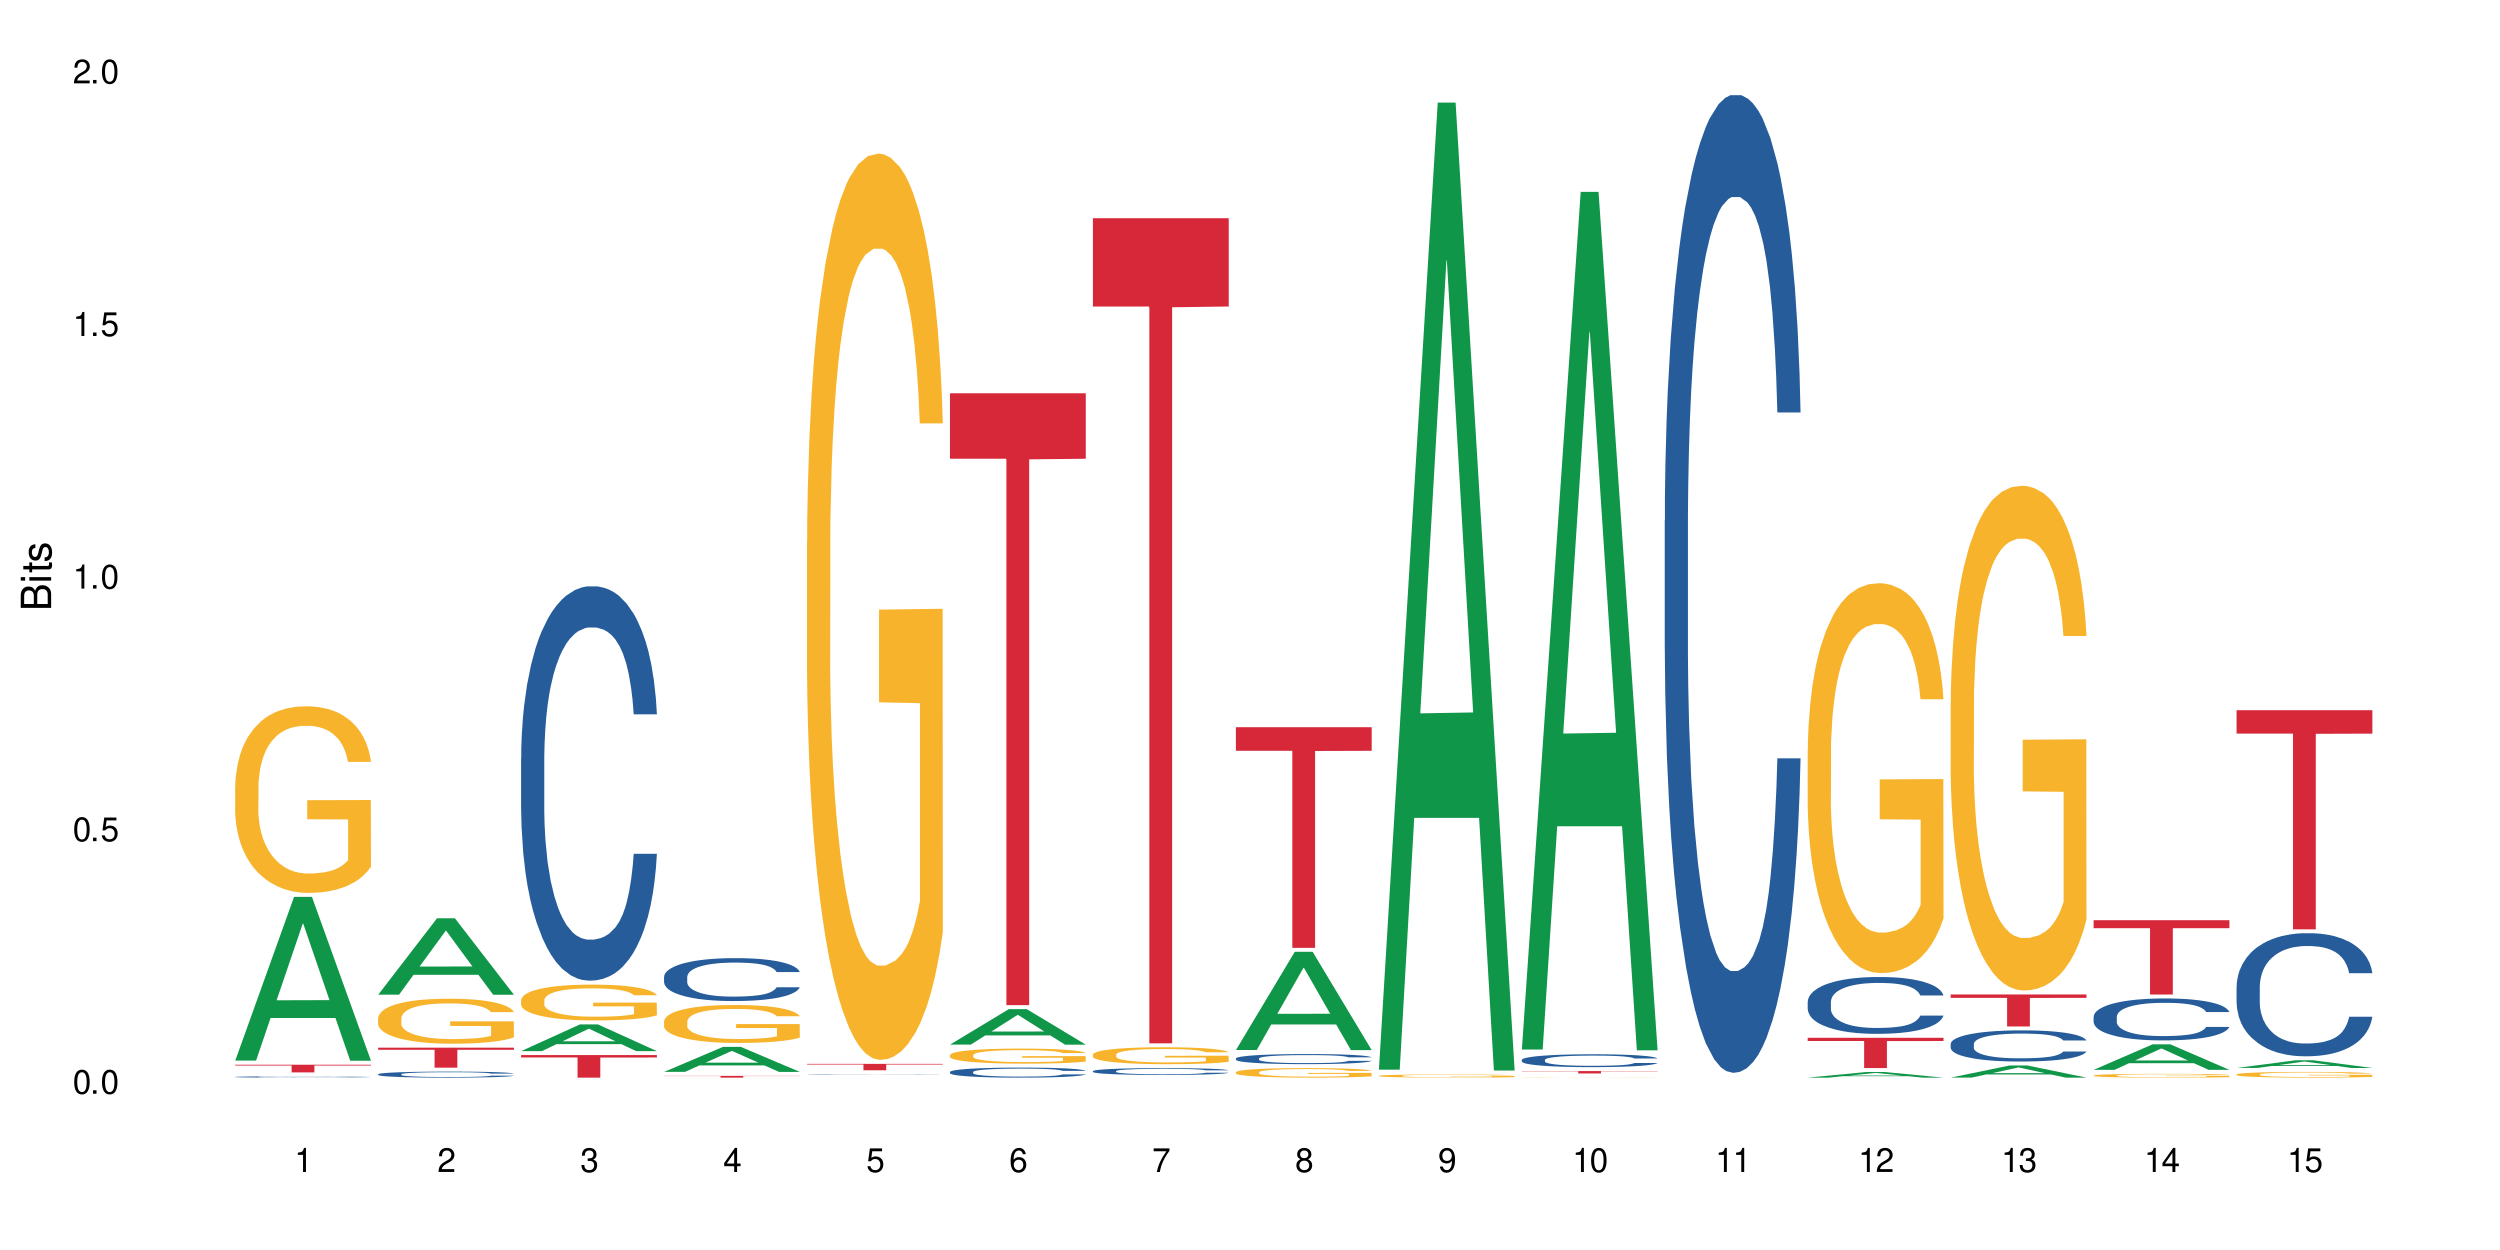 <?xml version="1.0" encoding="UTF-8"?>
<svg xmlns="http://www.w3.org/2000/svg" xmlns:xlink="http://www.w3.org/1999/xlink" width="720" height="360" viewBox="0 0 720 360">
<defs>
<g>
<g id="glyph-0-0">
</g>
<g id="glyph-0-1">
<path d="M 2.641 -6.938 C 2 -6.938 1.422 -6.656 1.078 -6.172 C 0.641 -5.562 0.406 -4.641 0.406 -3.359 C 0.406 -1.016 1.188 0.219 2.641 0.219 C 4.078 0.219 4.859 -1.016 4.859 -3.297 C 4.859 -4.641 4.656 -5.547 4.203 -6.172 C 3.844 -6.656 3.281 -6.938 2.641 -6.938 Z M 2.641 -6.188 C 3.547 -6.188 4 -5.25 4 -3.375 C 4 -1.406 3.562 -0.484 2.625 -0.484 C 1.734 -0.484 1.281 -1.438 1.281 -3.344 C 1.281 -5.25 1.734 -6.188 2.641 -6.188 Z M 2.641 -6.188 "/>
</g>
<g id="glyph-0-2">
<path d="M 1.828 -1 L 0.828 -1 L 0.828 0 L 1.828 0 Z M 1.828 -1 "/>
</g>
<g id="glyph-0-3">
<path d="M 4.562 -6.797 L 1.062 -6.797 L 0.547 -3.094 L 1.328 -3.094 C 1.719 -3.562 2.047 -3.734 2.578 -3.734 C 3.484 -3.734 4.062 -3.109 4.062 -2.094 C 4.062 -1.125 3.484 -0.531 2.578 -0.531 C 1.828 -0.531 1.375 -0.906 1.188 -1.672 L 0.328 -1.672 C 0.453 -1.109 0.547 -0.844 0.75 -0.594 C 1.125 -0.078 1.828 0.219 2.594 0.219 C 3.969 0.219 4.922 -0.781 4.922 -2.219 C 4.922 -3.562 4.031 -4.484 2.719 -4.484 C 2.25 -4.484 1.859 -4.359 1.469 -4.062 L 1.734 -5.969 L 4.562 -5.969 Z M 4.562 -6.797 "/>
</g>
<g id="glyph-0-4">
<path d="M 2.484 -4.938 L 2.484 0 L 3.328 0 L 3.328 -6.938 L 2.766 -6.938 C 2.469 -5.875 2.281 -5.734 0.984 -5.562 L 0.984 -4.938 Z M 2.484 -4.938 "/>
</g>
<g id="glyph-0-5">
<path d="M 4.859 -0.828 L 1.281 -0.828 C 1.359 -1.406 1.672 -1.781 2.5 -2.281 L 3.469 -2.828 C 4.406 -3.344 4.906 -4.062 4.906 -4.906 C 4.906 -5.484 4.672 -6.031 4.266 -6.406 C 3.859 -6.766 3.375 -6.938 2.719 -6.938 C 1.859 -6.938 1.219 -6.625 0.844 -6.031 C 0.609 -5.672 0.5 -5.234 0.484 -4.531 L 1.328 -4.531 C 1.359 -5.016 1.406 -5.281 1.531 -5.516 C 1.75 -5.938 2.188 -6.203 2.703 -6.203 C 3.469 -6.203 4.031 -5.641 4.031 -4.891 C 4.031 -4.344 3.719 -3.859 3.125 -3.516 L 2.234 -3 C 0.812 -2.172 0.406 -1.531 0.328 -0.016 L 4.859 -0.016 Z M 4.859 -0.828 "/>
</g>
<g id="glyph-0-6">
<path d="M 2.125 -3.188 L 2.578 -3.188 C 3.5 -3.188 3.984 -2.766 3.984 -1.922 C 3.984 -1.062 3.469 -0.531 2.594 -0.531 C 1.656 -0.531 1.203 -1 1.156 -2.016 L 0.312 -2.016 C 0.344 -1.453 0.438 -1.094 0.609 -0.781 C 0.953 -0.109 1.625 0.219 2.547 0.219 C 3.953 0.219 4.859 -0.625 4.859 -1.938 C 4.859 -2.828 4.516 -3.297 3.703 -3.594 C 4.344 -3.844 4.656 -4.328 4.656 -5.031 C 4.656 -6.219 3.875 -6.938 2.578 -6.938 C 1.203 -6.938 0.484 -6.172 0.453 -4.703 L 1.297 -4.703 C 1.312 -5.125 1.344 -5.359 1.453 -5.578 C 1.641 -5.969 2.062 -6.203 2.594 -6.203 C 3.344 -6.203 3.797 -5.75 3.797 -5 C 3.797 -4.516 3.609 -4.219 3.25 -4.047 C 3.016 -3.953 2.703 -3.922 2.125 -3.906 Z M 2.125 -3.188 "/>
</g>
<g id="glyph-0-7">
<path d="M 3.141 -1.672 L 3.141 0 L 3.984 0 L 3.984 -1.672 L 4.984 -1.672 L 4.984 -2.438 L 3.984 -2.438 L 3.984 -6.938 L 3.359 -6.938 L 0.266 -2.578 L 0.266 -1.672 Z M 3.141 -2.438 L 1 -2.438 L 3.141 -5.5 Z M 3.141 -2.438 "/>
</g>
<g id="glyph-0-8">
<path d="M 4.781 -5.125 C 4.609 -6.266 3.891 -6.938 2.844 -6.938 C 2.094 -6.938 1.422 -6.578 1.031 -5.953 C 0.594 -5.266 0.406 -4.422 0.406 -3.172 C 0.406 -2 0.578 -1.25 0.984 -0.641 C 1.359 -0.078 1.953 0.219 2.703 0.219 C 3.984 0.219 4.922 -0.75 4.922 -2.094 C 4.922 -3.375 4.062 -4.281 2.844 -4.281 C 2.172 -4.281 1.641 -4.031 1.281 -3.516 C 1.281 -5.234 1.828 -6.188 2.797 -6.188 C 3.391 -6.188 3.797 -5.797 3.938 -5.125 Z M 2.734 -3.531 C 3.547 -3.531 4.062 -2.953 4.062 -2.031 C 4.062 -1.156 3.484 -0.531 2.703 -0.531 C 1.922 -0.531 1.328 -1.188 1.328 -2.078 C 1.328 -2.938 1.906 -3.531 2.734 -3.531 Z M 2.734 -3.531 "/>
</g>
<g id="glyph-0-9">
<path d="M 4.984 -6.797 L 0.438 -6.797 L 0.438 -5.969 L 4.109 -5.969 C 2.5 -3.656 1.828 -2.234 1.328 0 L 2.219 0 C 2.594 -2.172 3.453 -4.047 4.984 -6.094 Z M 4.984 -6.797 "/>
</g>
<g id="glyph-0-10">
<path d="M 3.75 -3.656 C 4.469 -4.094 4.688 -4.438 4.688 -5.078 C 4.688 -6.172 3.844 -6.938 2.641 -6.938 C 1.438 -6.938 0.594 -6.172 0.594 -5.094 C 0.594 -4.438 0.812 -4.094 1.516 -3.656 C 0.734 -3.266 0.359 -2.703 0.359 -1.922 C 0.359 -0.656 1.281 0.219 2.641 0.219 C 3.984 0.219 4.922 -0.656 4.922 -1.922 C 4.922 -2.703 4.531 -3.266 3.75 -3.656 Z M 2.641 -6.188 C 3.359 -6.188 3.812 -5.75 3.812 -5.062 C 3.812 -4.406 3.344 -3.984 2.641 -3.984 C 1.922 -3.984 1.453 -4.406 1.453 -5.078 C 1.453 -5.75 1.922 -6.188 2.641 -6.188 Z M 2.641 -3.266 C 3.484 -3.266 4.062 -2.719 4.062 -1.906 C 4.062 -1.078 3.484 -0.531 2.625 -0.531 C 1.797 -0.531 1.219 -1.094 1.219 -1.906 C 1.219 -2.719 1.781 -3.266 2.641 -3.266 Z M 2.641 -3.266 "/>
</g>
<g id="glyph-0-11">
<path d="M 0.516 -1.578 C 0.672 -0.453 1.406 0.219 2.438 0.219 C 3.188 0.219 3.859 -0.141 4.266 -0.766 C 4.688 -1.453 4.891 -2.297 4.891 -3.547 C 4.891 -4.719 4.703 -5.453 4.312 -6.078 C 3.938 -6.641 3.344 -6.938 2.594 -6.938 C 1.297 -6.938 0.359 -5.969 0.359 -4.625 C 0.359 -3.344 1.234 -2.453 2.453 -2.453 C 3.094 -2.453 3.578 -2.672 4.016 -3.203 C 4 -1.484 3.469 -0.531 2.5 -0.531 C 1.906 -0.531 1.484 -0.906 1.359 -1.578 Z M 2.578 -6.203 C 3.375 -6.203 3.969 -5.531 3.969 -4.641 C 3.969 -3.797 3.391 -3.188 2.547 -3.188 C 1.734 -3.188 1.234 -3.766 1.234 -4.688 C 1.234 -5.562 1.797 -6.203 2.578 -6.203 Z M 2.578 -6.203 "/>
</g>
<g id="glyph-1-0">
</g>
<g id="glyph-1-1">
<path d="M 0 -0.953 L 0 -4.891 C 0 -5.719 -0.234 -6.344 -0.734 -6.797 C -1.188 -7.234 -1.812 -7.469 -2.5 -7.469 C -3.547 -7.469 -4.188 -7 -4.625 -5.875 C -4.984 -6.688 -5.625 -7.094 -6.531 -7.094 C -7.172 -7.094 -7.734 -6.859 -8.141 -6.391 C -8.562 -5.922 -8.75 -5.344 -8.75 -4.5 L -8.75 -0.953 Z M -4.984 -2.062 L -7.766 -2.062 L -7.766 -4.219 C -7.766 -4.844 -7.688 -5.203 -7.453 -5.5 C -7.219 -5.812 -6.859 -5.969 -6.375 -5.969 C -5.891 -5.969 -5.531 -5.812 -5.297 -5.5 C -5.062 -5.203 -4.984 -4.844 -4.984 -4.219 Z M -0.984 -2.062 L -4 -2.062 L -4 -4.781 C -4 -5.766 -3.438 -6.359 -2.484 -6.359 C -1.547 -6.359 -0.984 -5.766 -0.984 -4.781 Z M -0.984 -2.062 "/>
</g>
<g id="glyph-1-2">
<path d="M -6.281 -1.797 L -6.281 -0.797 L 0 -0.797 L 0 -1.797 Z M -8.75 -1.797 L -8.75 -0.797 L -7.484 -0.797 L -7.484 -1.797 Z M -8.75 -1.797 "/>
</g>
<g id="glyph-1-3">
<path d="M -6.281 -3.047 L -6.281 -2.016 L -8.016 -2.016 L -8.016 -1.016 L -6.281 -1.016 L -6.281 -0.172 L -5.469 -0.172 L -5.469 -1.016 L -0.719 -1.016 C -0.078 -1.016 0.281 -1.453 0.281 -2.234 C 0.281 -2.5 0.25 -2.719 0.188 -3.047 L -0.641 -3.047 C -0.609 -2.906 -0.594 -2.766 -0.594 -2.562 C -0.594 -2.141 -0.719 -2.016 -1.156 -2.016 L -5.469 -2.016 L -5.469 -3.047 Z M -6.281 -3.047 "/>
</g>
<g id="glyph-1-4">
<path d="M -4.531 -5.25 C -5.766 -5.25 -6.469 -4.422 -6.469 -2.969 C -6.469 -1.516 -5.719 -0.562 -4.547 -0.562 C -3.562 -0.562 -3.094 -1.062 -2.734 -2.562 L -2.516 -3.484 C -2.344 -4.188 -2.094 -4.469 -1.641 -4.469 C -1.047 -4.469 -0.641 -3.875 -0.641 -3 C -0.641 -2.453 -0.797 -2 -1.062 -1.75 C -1.25 -1.594 -1.422 -1.531 -1.875 -1.469 L -1.875 -0.406 C -0.422 -0.453 0.281 -1.266 0.281 -2.922 C 0.281 -4.5 -0.5 -5.516 -1.719 -5.516 C -2.656 -5.516 -3.172 -4.984 -3.469 -3.734 L -3.703 -2.766 C -3.891 -1.953 -4.156 -1.609 -4.594 -1.609 C -5.188 -1.609 -5.547 -2.125 -5.547 -2.938 C -5.547 -3.75 -5.203 -4.172 -4.531 -4.203 Z M -4.531 -5.25 "/>
</g>
</g>
</defs>
<rect x="-72" y="-36" width="864" height="432" fill="rgb(100%, 100%, 100%)" fill-opacity="1"/>
<path fill-rule="nonzero" fill="rgb(6.275%, 58.824%, 28.235%)" fill-opacity="1" d="M 67.73 305.457 L 67.773 305.41 L 84.695 258.289 L 89.836 258.289 L 106.844 305.5 L 100.867 305.5 L 96.605 293.176 L 77.926 293.176 L 73.75 305.457 L 67.73 305.457 L 79.723 288.078 L 94.895 288.035 L 87.328 266.004 L 87.246 265.957 L 87.16 266.09 L 79.684 288.035 L 79.723 288.078 Z M 67.73 305.457 "/>
<path fill-rule="nonzero" fill="rgb(14.51%, 36.078%, 60%)" fill-opacity="1" d="M 67.73 310.148 L 67.777 310.148 L 67.777 310.141 L 67.922 310.129 L 68.254 310.113 L 68.59 310.102 L 69.449 310.082 L 70.641 310.062 L 71.879 310.047 L 72.785 310.039 L 73.598 310.031 L 75.457 310.02 L 76.652 310.012 L 77.938 310.008 L 79.512 310 L 80.656 309.996 L 83.234 309.992 L 85.141 309.988 L 91.723 309.988 L 93.105 309.992 L 94.633 309.992 L 95.922 309.996 L 98.164 310.004 L 100.168 310.016 L 101.074 310.02 L 102.504 310.031 L 103.602 310.039 L 104.363 310.051 L 105.223 310.062 L 105.984 310.078 L 106.559 310.094 L 106.844 310.109 L 100.168 310.109 L 99.832 310.094 L 99.449 310.086 L 98.734 310.07 L 98.02 310.062 L 97.02 310.051 L 96.113 310.043 L 94.871 310.039 L 93.773 310.035 L 92.629 310.031 L 91.531 310.027 L 86.094 310.027 L 84.234 310.031 L 83.234 310.031 L 81.801 310.039 L 80.801 310.043 L 79.609 310.047 L 78.797 310.055 L 77.797 310.062 L 77.078 310.07 L 76.27 310.082 L 75.793 310.09 L 75.363 310.102 L 74.98 310.113 L 74.695 310.125 L 74.504 310.137 L 74.41 310.148 L 74.41 310.199 L 74.504 310.215 L 74.742 310.227 L 75.363 310.25 L 76.27 310.266 L 77.32 310.281 L 78.32 310.289 L 78.891 310.297 L 79.656 310.301 L 80.848 310.309 L 82.566 310.316 L 83.566 310.316 L 85.094 310.32 L 90.625 310.32 L 91.867 310.316 L 93.156 310.316 L 94.918 310.309 L 96.016 310.305 L 96.969 310.297 L 97.688 310.293 L 98.879 310.273 L 99.449 310.266 L 99.879 310.25 L 100.168 310.242 L 106.844 310.242 L 106.559 310.254 L 105.699 310.277 L 105.031 310.289 L 104.27 310.301 L 103.172 310.312 L 102.266 310.32 L 101.074 310.328 L 99.977 310.336 L 98.781 310.34 L 97.02 310.348 L 95.875 310.352 L 94.633 310.352 L 93.156 310.355 L 91.293 310.359 L 83.949 310.359 L 81.992 310.355 L 79.559 310.348 L 77.797 310.344 L 76.414 310.336 L 75.219 310.328 L 73.883 310.32 L 72.168 310.305 L 71.117 310.293 L 70.402 310.285 L 69.59 310.27 L 69.02 310.258 L 68.352 310.238 L 67.875 310.215 L 67.73 310.195 Z M 67.73 310.148 "/>
<path fill-rule="nonzero" fill="rgb(96.863%, 70.196%, 16.863%)" fill-opacity="1" d="M 67.73 226.426 L 67.777 226.379 L 67.777 225.398 L 67.969 223.188 L 68.445 220.145 L 69.066 217.641 L 69.734 215.68 L 70.164 214.648 L 70.879 213.176 L 71.5 212.094 L 73.074 209.887 L 75.078 207.824 L 76.172 206.941 L 77.414 206.105 L 79.18 205.176 L 79.988 204.832 L 82.469 204.047 L 85.285 203.555 L 88.383 203.406 L 89.816 203.457 L 91.77 203.652 L 94.441 204.191 L 95.969 204.684 L 97.16 205.176 L 98.402 205.812 L 99.926 206.793 L 101.359 207.973 L 102.504 209.148 L 103.648 210.621 L 104.602 212.195 L 105.414 213.91 L 106.129 215.973 L 106.559 217.691 L 106.844 219.41 L 100.215 219.41 L 99.832 217.691 L 99.402 216.367 L 98.688 214.746 L 97.973 213.566 L 97.258 212.637 L 95.922 211.359 L 94.777 210.574 L 93.344 209.887 L 91.961 209.445 L 90.387 209.148 L 89.434 209.051 L 86.906 209.051 L 84.617 209.395 L 83.281 209.789 L 82.328 210.18 L 80.992 210.918 L 80.18 211.508 L 79.703 211.898 L 78.273 213.422 L 77.32 214.793 L 76.793 215.727 L 76.125 217.199 L 75.648 218.523 L 75.125 220.488 L 74.84 221.961 L 74.457 225.297 L 74.41 234.133 L 74.551 236 L 74.84 238.012 L 75.219 239.777 L 75.793 241.645 L 76.363 243.066 L 77.367 244.98 L 78.227 246.258 L 78.891 247.09 L 80.18 248.418 L 80.703 248.859 L 81.945 249.742 L 83.234 250.43 L 84.809 251.02 L 86 251.312 L 87.906 251.559 L 90.34 251.559 L 93.203 251.262 L 95.016 250.871 L 96.254 250.477 L 97.066 250.133 L 98.066 249.594 L 98.781 249.105 L 99.449 248.562 L 100.262 247.73 L 100.262 236 L 88.48 235.949 L 88.48 230.453 L 106.797 230.402 L 106.844 249.594 L 105.844 250.922 L 104.602 252.195 L 103.41 253.18 L 102.168 254.012 L 100.406 254.945 L 98.973 255.535 L 96.781 256.223 L 94.777 256.664 L 92.676 256.957 L 90.816 257.105 L 88.621 257.152 L 86.668 257.055 L 84.57 256.762 L 82.898 256.367 L 81.371 255.879 L 79.848 255.238 L 77.938 254.207 L 76.699 253.375 L 75.41 252.344 L 74.121 251.117 L 72.977 249.793 L 72.215 248.762 L 71.453 247.582 L 70.641 246.109 L 69.879 244.441 L 69.305 242.918 L 68.781 241.203 L 68.398 239.582 L 68.016 237.371 L 67.828 235.605 L 67.73 234.086 Z M 67.73 226.426 "/>
<path fill-rule="nonzero" fill="rgb(83.922%, 15.686%, 22.353%)" fill-opacity="1" d="M 67.73 306.637 L 106.844 306.637 L 106.844 306.875 L 90.543 306.875 L 90.543 308.852 L 83.984 308.852 L 83.984 306.879 L 83.891 306.875 L 67.73 306.875 Z M 67.73 306.637 "/>
<path fill-rule="nonzero" fill="rgb(6.275%, 58.824%, 28.235%)" fill-opacity="1" d="M 108.902 286.473 L 108.945 286.453 L 125.867 264.461 L 131.008 264.461 L 148.016 286.492 L 142.039 286.492 L 137.777 280.742 L 119.098 280.742 L 114.922 286.473 L 108.902 286.473 L 120.895 278.363 L 136.062 278.344 L 128.5 268.059 L 128.418 268.039 L 128.332 268.102 L 120.855 278.344 L 120.895 278.363 Z M 108.902 286.473 "/>
<path fill-rule="nonzero" fill="rgb(14.51%, 36.078%, 60%)" fill-opacity="1" d="M 108.902 309.379 L 108.949 309.379 L 108.949 309.34 L 109.094 309.277 L 109.426 309.203 L 109.762 309.148 L 110.621 309.055 L 111.812 308.965 L 113.051 308.895 L 113.957 308.855 L 114.77 308.824 L 116.629 308.766 L 117.82 308.734 L 119.109 308.707 L 120.684 308.68 L 121.828 308.664 L 124.406 308.637 L 126.312 308.629 L 127.793 308.621 L 130.988 308.621 L 132.895 308.629 L 134.277 308.637 L 135.805 308.648 L 137.094 308.664 L 139.336 308.699 L 141.336 308.742 L 142.242 308.77 L 143.676 308.816 L 144.773 308.867 L 145.535 308.906 L 146.395 308.965 L 147.156 309.039 L 147.73 309.117 L 148.016 309.188 L 141.336 309.188 L 141.004 309.121 L 140.621 309.074 L 139.906 309.008 L 139.191 308.961 L 138.191 308.918 L 137.285 308.887 L 136.043 308.855 L 134.945 308.836 L 133.801 308.824 L 132.703 308.812 L 130.605 308.805 L 128.172 308.805 L 127.266 308.809 L 125.406 308.82 L 124.406 308.832 L 122.973 308.852 L 121.973 308.875 L 120.781 308.906 L 119.969 308.934 L 118.969 308.973 L 118.25 309.012 L 117.441 309.062 L 116.965 309.102 L 116.535 309.148 L 116.152 309.199 L 115.867 309.254 L 115.676 309.312 L 115.582 309.371 L 115.582 309.617 L 115.676 309.676 L 115.914 309.742 L 116.535 309.836 L 117.441 309.922 L 118.488 309.988 L 119.492 310.035 L 120.062 310.059 L 120.828 310.082 L 122.02 310.117 L 123.738 310.148 L 124.738 310.16 L 126.266 310.172 L 127.84 310.18 L 129.938 310.18 L 131.797 310.172 L 133.039 310.164 L 134.324 310.152 L 136.09 310.125 L 137.188 310.098 L 138.141 310.07 L 138.859 310.039 L 139.336 310.016 L 140.051 309.965 L 140.621 309.91 L 141.051 309.855 L 141.336 309.801 L 148.016 309.801 L 147.73 309.863 L 147.301 309.926 L 146.871 309.973 L 146.203 310.027 L 145.441 310.078 L 144.344 310.133 L 143.438 310.168 L 142.242 310.211 L 141.148 310.238 L 139.953 310.266 L 138.191 310.297 L 137.043 310.312 L 135.805 310.328 L 134.324 310.34 L 132.465 310.352 L 130.461 310.359 L 128.602 310.359 L 126.598 310.355 L 125.121 310.352 L 123.164 310.336 L 120.73 310.309 L 118.969 310.277 L 117.582 310.246 L 116.391 310.215 L 115.055 310.172 L 113.34 310.102 L 112.289 310.047 L 111.574 310.004 L 110.762 309.941 L 110.191 309.887 L 109.523 309.797 L 109.047 309.684 L 108.902 309.598 Z M 108.902 309.379 "/>
<path fill-rule="nonzero" fill="rgb(96.863%, 70.196%, 16.863%)" fill-opacity="1" d="M 108.902 293.18 L 108.949 293.168 L 108.949 292.934 L 109.141 292.398 L 109.617 291.664 L 110.238 291.062 L 110.906 290.59 L 111.336 290.34 L 112.051 289.984 L 112.672 289.727 L 114.246 289.191 L 116.25 288.695 L 117.344 288.48 L 118.586 288.281 L 120.352 288.055 L 121.16 287.973 L 123.641 287.785 L 126.457 287.664 L 129.555 287.629 L 130.988 287.641 L 132.941 287.688 L 135.613 287.82 L 137.141 287.938 L 138.332 288.055 L 139.574 288.211 L 141.098 288.445 L 142.531 288.73 L 143.676 289.016 L 144.82 289.371 L 145.773 289.75 L 146.586 290.164 L 147.301 290.66 L 147.73 291.074 L 148.016 291.488 L 141.387 291.488 L 141.004 291.074 L 140.574 290.754 L 139.859 290.363 L 139.145 290.078 L 138.43 289.855 L 137.094 289.547 L 135.949 289.359 L 134.516 289.191 L 133.133 289.086 L 131.559 289.016 L 130.605 288.992 L 128.078 288.992 L 125.789 289.074 L 124.453 289.168 L 123.5 289.262 L 122.164 289.441 L 121.352 289.582 L 120.875 289.676 L 119.445 290.043 L 118.488 290.375 L 117.965 290.602 L 117.297 290.957 L 116.82 291.273 L 116.297 291.75 L 116.008 292.105 L 115.629 292.91 L 115.582 295.039 L 115.723 295.488 L 116.008 295.973 L 116.391 296.398 L 116.965 296.852 L 117.535 297.191 L 118.539 297.656 L 119.395 297.961 L 120.062 298.164 L 121.352 298.484 L 121.875 298.59 L 123.117 298.801 L 124.406 298.969 L 125.98 299.109 L 127.172 299.18 L 129.078 299.242 L 131.512 299.242 L 134.375 299.168 L 136.188 299.074 L 137.426 298.98 L 138.238 298.898 L 139.238 298.766 L 139.953 298.648 L 140.621 298.52 L 141.434 298.316 L 141.434 295.488 L 129.652 295.477 L 129.652 294.152 L 147.969 294.141 L 148.016 298.766 L 147.016 299.086 L 145.773 299.395 L 144.582 299.633 L 143.34 299.832 L 141.578 300.059 L 140.145 300.199 L 137.949 300.363 L 135.949 300.473 L 133.848 300.543 L 131.988 300.578 L 129.793 300.59 L 127.84 300.566 L 125.742 300.496 L 124.07 300.398 L 122.543 300.281 L 121.02 300.129 L 119.109 299.879 L 117.871 299.68 L 116.582 299.43 L 115.293 299.133 L 114.148 298.812 L 113.387 298.566 L 112.625 298.281 L 111.812 297.926 L 111.051 297.523 L 110.477 297.156 L 109.953 296.742 L 109.57 296.352 L 109.188 295.82 L 108.996 295.395 L 108.902 295.027 Z M 108.902 293.18 "/>
<path fill-rule="nonzero" fill="rgb(83.922%, 15.686%, 22.353%)" fill-opacity="1" d="M 108.902 301.727 L 148.016 301.727 L 148.016 302.344 L 131.715 302.348 L 131.715 307.488 L 125.156 307.488 L 125.156 302.352 L 125.062 302.344 L 108.902 302.344 Z M 108.902 301.727 "/>
<path fill-rule="nonzero" fill="rgb(6.275%, 58.824%, 28.235%)" fill-opacity="1" d="M 150.074 302.719 L 150.117 302.711 L 167.039 295.02 L 172.18 295.02 L 189.188 302.727 L 183.211 302.727 L 178.949 300.715 L 160.27 300.715 L 156.09 302.719 L 150.074 302.719 L 162.066 299.883 L 177.234 299.875 L 169.672 296.281 L 169.59 296.273 L 169.504 296.293 L 162.027 299.875 L 162.066 299.883 Z M 150.074 302.719 "/>
<path fill-rule="nonzero" fill="rgb(14.51%, 36.078%, 60%)" fill-opacity="1" d="M 150.074 218.293 L 150.121 218.191 L 150.121 215.699 L 150.266 211.754 L 150.598 206.773 L 150.934 203.348 L 151.793 197.227 L 152.984 191.309 L 154.223 186.742 L 155.129 184.043 L 155.941 181.969 L 157.801 178.129 L 158.992 176.156 L 160.281 174.391 L 161.855 172.629 L 163 171.59 L 165.578 169.93 L 167.484 169.203 L 168.965 168.891 L 172.16 168.891 L 174.066 169.309 L 175.449 169.824 L 176.977 170.656 L 178.266 171.59 L 180.508 173.875 L 182.508 176.781 L 183.414 178.441 L 184.848 181.656 L 185.945 184.77 L 186.707 187.469 L 187.566 191.309 L 188.328 195.98 L 188.902 201.273 L 189.188 205.734 L 182.508 205.734 L 182.176 201.586 L 181.793 198.367 L 181.078 194.113 L 180.363 191.102 L 179.359 188.094 L 178.453 186.121 L 177.215 184.148 L 176.117 182.902 L 174.973 181.969 L 173.875 181.348 L 171.777 180.723 L 169.344 180.723 L 168.438 180.93 L 166.578 181.762 L 165.578 182.488 L 164.145 183.941 L 163.145 185.289 L 161.953 187.367 L 161.141 189.129 L 160.137 191.828 L 159.422 194.215 L 158.613 197.641 L 158.137 200.234 L 157.707 203.141 L 157.324 206.566 L 157.039 210.199 L 156.848 214.039 L 156.754 217.777 L 156.754 233.863 L 156.848 237.598 L 157.086 241.957 L 157.707 248.289 L 158.613 253.789 L 159.66 258.148 L 160.664 261.262 L 161.234 262.715 L 162 264.375 L 163.191 266.453 L 164.91 268.527 L 165.91 269.359 L 167.438 270.188 L 169.012 270.602 L 171.109 270.602 L 172.969 270.188 L 174.211 269.668 L 175.496 268.84 L 177.262 267.074 L 178.359 265.414 L 179.312 263.441 L 180.027 261.469 L 180.508 259.809 L 181.223 256.594 L 181.793 253.062 L 182.223 249.43 L 182.508 245.902 L 189.188 245.902 L 188.902 250.055 L 188.473 254.102 L 188.043 257.109 L 187.375 260.742 L 186.613 263.961 L 185.516 267.594 L 184.609 269.98 L 183.414 272.574 L 182.32 274.547 L 181.125 276.312 L 179.359 278.387 L 178.215 279.426 L 176.977 280.359 L 175.496 281.188 L 173.637 281.914 L 171.633 282.332 L 169.773 282.434 L 167.77 282.227 L 166.293 281.812 L 164.336 280.879 L 161.902 279.012 L 160.137 277.039 L 158.754 275.066 L 157.562 272.988 L 156.227 270.188 L 154.512 265.621 L 153.461 262.094 L 152.746 259.188 L 151.934 255.141 L 151.363 251.508 L 150.695 245.695 L 150.219 238.324 L 150.074 232.617 Z M 150.074 218.293 "/>
<path fill-rule="nonzero" fill="rgb(96.863%, 70.196%, 16.863%)" fill-opacity="1" d="M 150.074 287.988 L 150.121 287.98 L 150.121 287.789 L 150.312 287.367 L 150.789 286.781 L 151.41 286.301 L 152.078 285.926 L 152.508 285.727 L 153.223 285.445 L 153.844 285.238 L 155.418 284.812 L 157.418 284.418 L 158.516 284.25 L 159.758 284.09 L 161.523 283.91 L 162.332 283.844 L 164.812 283.695 L 167.629 283.598 L 170.727 283.57 L 172.16 283.582 L 174.113 283.617 L 176.785 283.723 L 178.312 283.816 L 179.504 283.91 L 180.746 284.031 L 182.27 284.223 L 183.703 284.445 L 184.848 284.672 L 185.992 284.957 L 186.945 285.258 L 187.758 285.586 L 188.473 285.98 L 188.902 286.312 L 189.188 286.641 L 182.559 286.641 L 182.176 286.312 L 181.746 286.059 L 181.031 285.746 L 180.316 285.52 L 179.602 285.34 L 178.266 285.098 L 177.121 284.945 L 175.688 284.812 L 174.305 284.73 L 172.73 284.672 L 171.777 284.652 L 169.25 284.652 L 166.961 284.719 L 165.625 284.797 L 164.672 284.871 L 163.336 285.012 L 162.523 285.125 L 162.047 285.199 L 160.617 285.492 L 159.66 285.758 L 159.137 285.934 L 158.469 286.219 L 157.992 286.473 L 157.469 286.848 L 157.18 287.133 L 156.801 287.773 L 156.754 289.469 L 156.895 289.824 L 157.18 290.211 L 157.562 290.551 L 158.137 290.906 L 158.707 291.18 L 159.711 291.547 L 160.566 291.793 L 161.234 291.953 L 162.523 292.207 L 163.047 292.293 L 164.289 292.461 L 165.578 292.594 L 167.148 292.707 L 168.344 292.762 L 170.25 292.809 L 172.684 292.809 L 175.547 292.754 L 177.359 292.68 L 178.598 292.602 L 179.41 292.539 L 180.41 292.434 L 181.125 292.34 L 181.793 292.234 L 182.605 292.074 L 182.605 289.824 L 170.824 289.816 L 170.824 288.762 L 189.141 288.75 L 189.188 292.434 L 188.188 292.688 L 186.945 292.934 L 185.754 293.121 L 184.512 293.281 L 182.746 293.461 L 181.316 293.574 L 179.121 293.707 L 177.121 293.789 L 175.02 293.848 L 173.16 293.875 L 170.965 293.883 L 169.012 293.867 L 166.91 293.809 L 165.242 293.734 L 163.715 293.641 L 162.191 293.516 L 160.281 293.32 L 159.043 293.16 L 157.754 292.961 L 156.465 292.727 L 155.32 292.473 L 154.559 292.273 L 153.793 292.047 L 152.984 291.766 L 152.219 291.445 L 151.648 291.152 L 151.125 290.824 L 150.742 290.512 L 150.359 290.09 L 150.168 289.75 L 150.074 289.457 Z M 150.074 287.988 "/>
<path fill-rule="nonzero" fill="rgb(83.922%, 15.686%, 22.353%)" fill-opacity="1" d="M 150.074 303.863 L 189.188 303.863 L 189.188 304.559 L 172.887 304.566 L 172.887 310.359 L 166.328 310.359 L 166.328 304.57 L 166.234 304.559 L 150.074 304.559 Z M 150.074 303.863 "/>
<path fill-rule="nonzero" fill="rgb(6.275%, 58.824%, 28.235%)" fill-opacity="1" d="M 191.246 308.707 L 191.289 308.699 L 208.211 301.504 L 213.352 301.504 L 230.359 308.715 L 224.383 308.715 L 220.121 306.832 L 201.441 306.832 L 197.262 308.707 L 191.246 308.707 L 203.238 306.055 L 218.406 306.047 L 210.844 302.684 L 210.762 302.676 L 210.676 302.695 L 203.195 306.047 L 203.238 306.055 Z M 191.246 308.707 "/>
<path fill-rule="nonzero" fill="rgb(14.51%, 36.078%, 60%)" fill-opacity="1" d="M 191.246 281.324 L 191.293 281.312 L 191.293 281.043 L 191.438 280.613 L 191.77 280.07 L 192.105 279.699 L 192.965 279.035 L 194.156 278.391 L 195.395 277.895 L 196.301 277.602 L 197.113 277.375 L 198.973 276.957 L 200.164 276.742 L 201.453 276.551 L 203.027 276.359 L 204.172 276.246 L 206.746 276.066 L 208.656 275.984 L 210.133 275.953 L 213.332 275.953 L 215.238 275.996 L 216.621 276.055 L 218.148 276.145 L 219.438 276.246 L 221.676 276.492 L 223.68 276.809 L 224.586 276.992 L 226.02 277.34 L 227.117 277.68 L 227.879 277.973 L 228.738 278.391 L 229.5 278.898 L 230.074 279.473 L 230.359 279.961 L 223.68 279.961 L 223.348 279.508 L 222.965 279.156 L 222.25 278.695 L 221.535 278.367 L 220.531 278.039 L 219.625 277.824 L 218.387 277.613 L 217.289 277.477 L 216.145 277.375 L 215.047 277.305 L 212.949 277.238 L 210.516 277.238 L 209.609 277.262 L 207.75 277.352 L 206.746 277.43 L 205.316 277.59 L 204.316 277.734 L 203.121 277.961 L 202.312 278.152 L 201.309 278.445 L 200.594 278.707 L 199.785 279.078 L 199.309 279.359 L 198.879 279.676 L 198.496 280.051 L 198.211 280.445 L 198.02 280.863 L 197.922 281.27 L 197.922 283.02 L 198.02 283.426 L 198.258 283.898 L 198.879 284.586 L 199.785 285.184 L 200.832 285.66 L 201.836 285.996 L 202.406 286.156 L 203.172 286.336 L 204.363 286.562 L 206.082 286.789 L 207.082 286.879 L 208.609 286.969 L 210.184 287.012 L 212.281 287.012 L 214.141 286.969 L 215.383 286.91 L 216.668 286.82 L 218.434 286.629 L 219.531 286.449 L 220.484 286.234 L 221.199 286.02 L 221.676 285.84 L 222.395 285.488 L 222.965 285.105 L 223.395 284.711 L 223.68 284.328 L 230.359 284.328 L 230.074 284.777 L 229.645 285.219 L 229.215 285.547 L 228.547 285.941 L 227.781 286.293 L 226.688 286.688 L 225.781 286.945 L 224.586 287.227 L 223.488 287.441 L 222.297 287.633 L 220.531 287.859 L 219.387 287.973 L 218.148 288.074 L 216.668 288.164 L 214.809 288.242 L 212.805 288.289 L 210.945 288.301 L 208.941 288.277 L 207.465 288.23 L 205.508 288.129 L 203.074 287.926 L 201.309 287.715 L 199.926 287.5 L 198.734 287.273 L 197.398 286.969 L 195.684 286.473 L 194.633 286.086 L 193.918 285.773 L 193.105 285.332 L 192.535 284.938 L 191.867 284.305 L 191.391 283.504 L 191.246 282.883 Z M 191.246 281.324 "/>
<path fill-rule="nonzero" fill="rgb(96.863%, 70.196%, 16.863%)" fill-opacity="1" d="M 191.246 294.121 L 191.293 294.109 L 191.293 293.91 L 191.484 293.461 L 191.961 292.84 L 192.582 292.332 L 193.25 291.934 L 193.68 291.723 L 194.395 291.422 L 195.016 291.203 L 196.59 290.754 L 198.59 290.336 L 199.688 290.156 L 200.93 289.984 L 202.695 289.797 L 203.504 289.727 L 205.984 289.566 L 208.801 289.465 L 211.898 289.438 L 213.332 289.445 L 215.285 289.488 L 217.957 289.598 L 219.484 289.695 L 220.676 289.797 L 221.918 289.926 L 223.441 290.125 L 224.875 290.363 L 226.02 290.605 L 227.164 290.902 L 228.117 291.223 L 228.93 291.574 L 229.645 291.992 L 230.074 292.344 L 230.359 292.691 L 223.73 292.691 L 223.348 292.344 L 222.918 292.074 L 222.203 291.742 L 221.488 291.504 L 220.77 291.312 L 219.438 291.055 L 218.293 290.895 L 216.859 290.754 L 215.477 290.664 L 213.902 290.605 L 212.949 290.586 L 210.422 290.586 L 208.133 290.656 L 206.797 290.734 L 205.84 290.812 L 204.508 290.965 L 203.695 291.082 L 203.219 291.164 L 201.789 291.473 L 200.832 291.754 L 200.309 291.941 L 199.641 292.242 L 199.164 292.512 L 198.641 292.91 L 198.352 293.211 L 197.973 293.891 L 197.922 295.688 L 198.066 296.066 L 198.352 296.477 L 198.734 296.836 L 199.309 297.215 L 199.879 297.504 L 200.883 297.895 L 201.738 298.152 L 202.406 298.324 L 203.695 298.594 L 204.219 298.684 L 205.461 298.863 L 206.746 299 L 208.32 299.121 L 209.516 299.18 L 211.422 299.23 L 213.855 299.23 L 216.719 299.172 L 218.531 299.09 L 219.77 299.012 L 220.582 298.941 L 221.582 298.832 L 222.297 298.73 L 222.965 298.621 L 223.777 298.453 L 223.777 296.066 L 211.996 296.055 L 211.996 294.938 L 230.312 294.93 L 230.359 298.832 L 229.355 299.102 L 228.117 299.359 L 226.926 299.562 L 225.684 299.73 L 223.918 299.922 L 222.488 300.039 L 220.293 300.18 L 218.293 300.27 L 216.191 300.328 L 214.332 300.359 L 212.137 300.371 L 210.184 300.348 L 208.082 300.289 L 206.414 300.211 L 204.887 300.109 L 203.359 299.98 L 201.453 299.77 L 200.215 299.602 L 198.926 299.391 L 197.637 299.141 L 196.492 298.871 L 195.73 298.664 L 194.965 298.422 L 194.156 298.121 L 193.391 297.785 L 192.82 297.473 L 192.297 297.125 L 191.914 296.797 L 191.531 296.348 L 191.34 295.984 L 191.246 295.676 Z M 191.246 294.121 "/>
<path fill-rule="nonzero" fill="rgb(83.922%, 15.686%, 22.353%)" fill-opacity="1" d="M 191.246 309.852 L 230.359 309.852 L 230.359 309.906 L 214.059 309.906 L 214.059 310.359 L 207.5 310.359 L 207.5 309.906 L 191.246 309.906 Z M 191.246 309.852 "/>
<path fill-rule="nonzero" fill="rgb(14.51%, 36.078%, 60%)" fill-opacity="1" d="M 232.418 309.43 L 232.465 309.43 L 232.465 309.426 L 232.609 309.422 L 232.941 309.414 L 233.277 309.41 L 234.133 309.402 L 235.328 309.395 L 236.566 309.391 L 237.473 309.387 L 238.285 309.383 L 240.145 309.379 L 241.336 309.379 L 242.625 309.375 L 244.199 309.371 L 247.918 309.371 L 249.828 309.367 L 256.41 309.367 L 257.793 309.371 L 260.609 309.371 L 262.848 309.375 L 264.852 309.379 L 265.758 309.379 L 267.191 309.383 L 268.285 309.387 L 269.051 309.391 L 269.91 309.395 L 270.672 309.402 L 271.246 309.41 L 271.531 309.414 L 264.852 309.414 L 264.52 309.41 L 264.137 309.406 L 263.422 309.398 L 262.707 309.395 L 261.703 309.391 L 260.797 309.391 L 259.559 309.387 L 258.461 309.387 L 257.316 309.383 L 248.922 309.383 L 247.918 309.387 L 245.488 309.387 L 244.293 309.391 L 243.484 309.395 L 242.48 309.398 L 241.766 309.398 L 240.957 309.402 L 240.48 309.406 L 240.051 309.41 L 239.668 309.414 L 239.383 309.418 L 239.191 309.426 L 239.094 309.43 L 239.094 309.449 L 239.191 309.453 L 239.43 309.457 L 240.051 309.465 L 240.957 309.473 L 242.004 309.48 L 243.008 309.484 L 243.578 309.484 L 244.344 309.488 L 245.535 309.488 L 247.25 309.492 L 249.781 309.492 L 251.355 309.496 L 253.453 309.496 L 255.312 309.492 L 257.84 309.492 L 259.605 309.488 L 260.703 309.488 L 261.656 309.484 L 262.371 309.484 L 262.848 309.48 L 263.566 309.477 L 264.137 309.473 L 264.566 309.469 L 264.852 309.465 L 271.531 309.465 L 271.246 309.469 L 270.387 309.477 L 269.719 309.48 L 268.953 309.484 L 267.859 309.492 L 266.953 309.492 L 265.758 309.496 L 264.66 309.5 L 263.469 309.5 L 261.703 309.504 L 260.559 309.504 L 259.32 309.508 L 246.68 309.508 L 244.246 309.504 L 242.48 309.504 L 241.098 309.5 L 239.906 309.496 L 238.57 309.492 L 236.852 309.488 L 235.805 309.484 L 235.09 309.48 L 234.277 309.477 L 233.707 309.469 L 233.039 309.465 L 232.559 309.453 L 232.418 309.445 Z M 232.418 309.43 "/>
<path fill-rule="nonzero" fill="rgb(96.863%, 70.196%, 16.863%)" fill-opacity="1" d="M 232.418 156.023 L 232.465 155.785 L 232.465 151.016 L 232.656 140.289 L 233.133 125.508 L 233.754 113.352 L 234.422 103.816 L 234.852 98.809 L 235.566 91.66 L 236.188 86.414 L 237.758 75.688 L 239.762 65.676 L 240.859 61.383 L 242.102 57.332 L 243.863 52.801 L 244.676 51.133 L 247.156 47.32 L 249.969 44.934 L 253.07 44.219 L 254.504 44.457 L 256.457 45.41 L 259.129 48.035 L 260.656 50.418 L 261.848 52.801 L 263.086 55.902 L 264.613 60.668 L 266.047 66.391 L 267.191 72.109 L 268.336 79.262 L 269.289 86.891 L 270.098 95.234 L 270.816 105.246 L 271.246 113.59 L 271.531 121.934 L 264.898 121.934 L 264.52 113.59 L 264.09 107.152 L 263.375 99.285 L 262.66 93.566 L 261.941 89.035 L 260.609 82.84 L 259.461 79.023 L 258.031 75.688 L 256.648 73.543 L 255.074 72.109 L 254.121 71.633 L 251.594 71.633 L 249.305 73.301 L 247.969 75.211 L 247.012 77.117 L 245.676 80.691 L 244.867 83.555 L 244.391 85.461 L 242.957 92.852 L 242.004 99.523 L 241.48 104.055 L 240.812 111.207 L 240.336 117.645 L 239.812 127.18 L 239.523 134.328 L 239.145 150.539 L 239.094 193.449 L 239.238 202.508 L 239.523 212.281 L 239.906 220.863 L 240.48 229.922 L 241.051 236.836 L 242.051 246.133 L 242.91 252.332 L 243.578 256.383 L 244.867 262.82 L 245.391 264.965 L 246.633 269.258 L 247.918 272.594 L 249.492 275.453 L 250.688 276.887 L 252.594 278.078 L 255.027 278.078 L 257.887 276.645 L 259.699 274.738 L 260.941 272.832 L 261.754 271.164 L 262.754 268.543 L 263.469 266.156 L 264.137 263.535 L 264.949 259.484 L 264.949 202.508 L 253.168 202.27 L 253.168 175.57 L 271.484 175.332 L 271.531 268.543 L 270.527 274.977 L 269.289 281.176 L 268.098 285.945 L 266.855 289.996 L 265.09 294.527 L 263.66 297.387 L 261.465 300.723 L 259.461 302.867 L 257.363 304.301 L 255.504 305.016 L 253.309 305.254 L 251.355 304.777 L 249.254 303.348 L 247.586 301.438 L 246.059 299.055 L 244.531 295.957 L 242.625 290.949 L 241.387 286.898 L 240.098 281.891 L 238.809 275.93 L 237.664 269.496 L 236.902 264.488 L 236.137 258.766 L 235.328 251.617 L 234.562 243.512 L 233.992 236.121 L 233.465 227.777 L 233.086 219.91 L 232.703 209.184 L 232.512 200.602 L 232.418 193.211 Z M 232.418 156.023 "/>
<path fill-rule="nonzero" fill="rgb(83.922%, 15.686%, 22.353%)" fill-opacity="1" d="M 232.418 306.391 L 271.531 306.391 L 271.531 306.586 L 255.23 306.59 L 255.23 308.23 L 248.672 308.23 L 248.672 306.59 L 248.574 306.586 L 232.418 306.586 Z M 232.418 306.391 "/>
<path fill-rule="nonzero" fill="rgb(6.275%, 58.824%, 28.235%)" fill-opacity="1" d="M 273.59 300.848 L 273.629 300.84 L 290.555 290.621 L 295.695 290.621 L 312.703 300.859 L 306.727 300.859 L 302.465 298.188 L 283.785 298.188 L 279.605 300.848 L 273.59 300.848 L 285.582 297.082 L 300.75 297.07 L 293.188 292.293 L 293.105 292.285 L 293.02 292.312 L 285.539 297.07 L 285.582 297.082 Z M 273.59 300.848 "/>
<path fill-rule="nonzero" fill="rgb(14.51%, 36.078%, 60%)" fill-opacity="1" d="M 273.59 308.727 L 273.637 308.723 L 273.637 308.66 L 273.781 308.559 L 274.113 308.43 L 274.449 308.344 L 275.305 308.188 L 276.5 308.035 L 277.738 307.922 L 278.645 307.852 L 279.457 307.797 L 281.316 307.699 L 282.508 307.652 L 283.797 307.605 L 285.371 307.562 L 286.516 307.535 L 289.09 307.492 L 291 307.473 L 292.477 307.465 L 295.672 307.465 L 297.582 307.477 L 298.965 307.488 L 300.492 307.512 L 301.777 307.535 L 304.02 307.594 L 306.023 307.668 L 306.93 307.707 L 308.363 307.789 L 309.457 307.871 L 310.223 307.938 L 311.082 308.035 L 311.844 308.156 L 312.414 308.289 L 312.703 308.406 L 306.023 308.406 L 305.691 308.297 L 305.309 308.215 L 304.594 308.109 L 303.879 308.031 L 302.875 307.953 L 301.969 307.906 L 300.73 307.855 L 299.633 307.824 L 298.488 307.797 L 297.391 307.781 L 295.293 307.766 L 292.859 307.766 L 291.953 307.773 L 290.094 307.793 L 289.09 307.812 L 287.66 307.848 L 286.66 307.883 L 285.465 307.938 L 284.656 307.98 L 283.652 308.051 L 282.938 308.109 L 282.129 308.199 L 281.648 308.266 L 281.223 308.34 L 280.84 308.426 L 280.555 308.52 L 280.363 308.617 L 280.266 308.711 L 280.266 309.121 L 280.363 309.219 L 280.602 309.328 L 281.223 309.488 L 282.129 309.629 L 283.176 309.742 L 284.18 309.82 L 284.75 309.855 L 285.516 309.898 L 286.707 309.953 L 288.422 310.004 L 289.426 310.027 L 290.953 310.047 L 292.527 310.059 L 294.625 310.059 L 296.484 310.047 L 297.727 310.035 L 299.012 310.012 L 300.777 309.969 L 301.875 309.926 L 302.828 309.875 L 303.543 309.824 L 304.02 309.781 L 304.738 309.703 L 305.309 309.609 L 305.738 309.52 L 306.023 309.43 L 312.703 309.43 L 312.414 309.535 L 311.988 309.637 L 311.559 309.715 L 310.891 309.809 L 310.125 309.891 L 309.027 309.98 L 308.121 310.043 L 306.93 310.109 L 305.832 310.16 L 304.641 310.203 L 302.875 310.258 L 301.73 310.285 L 300.492 310.309 L 299.012 310.328 L 297.152 310.348 L 295.148 310.355 L 293.289 310.359 L 291.285 310.355 L 289.805 310.344 L 287.852 310.32 L 285.418 310.273 L 283.652 310.223 L 282.27 310.172 L 281.078 310.121 L 279.742 310.047 L 278.023 309.93 L 276.977 309.84 L 276.262 309.766 L 275.449 309.664 L 274.875 309.57 L 274.211 309.422 L 273.73 309.234 L 273.59 309.09 Z M 273.59 308.727 "/>
<path fill-rule="nonzero" fill="rgb(96.863%, 70.196%, 16.863%)" fill-opacity="1" d="M 273.59 303.852 L 273.637 303.848 L 273.637 303.77 L 273.828 303.59 L 274.305 303.344 L 274.926 303.145 L 275.594 302.984 L 276.023 302.902 L 276.738 302.781 L 277.355 302.695 L 278.93 302.516 L 280.934 302.352 L 282.031 302.281 L 283.273 302.211 L 285.035 302.137 L 285.848 302.109 L 288.328 302.047 L 291.141 302.008 L 294.242 301.996 L 295.672 302 L 297.629 302.016 L 300.301 302.059 L 301.828 302.098 L 303.02 302.137 L 304.258 302.188 L 305.785 302.27 L 307.215 302.363 L 308.363 302.457 L 309.508 302.578 L 310.461 302.703 L 311.27 302.844 L 311.988 303.008 L 312.414 303.148 L 312.703 303.285 L 306.07 303.285 L 305.691 303.148 L 305.262 303.039 L 304.547 302.91 L 303.832 302.812 L 303.113 302.738 L 301.777 302.637 L 300.633 302.574 L 299.203 302.516 L 297.82 302.48 L 296.246 302.457 L 295.293 302.449 L 292.766 302.449 L 290.473 302.477 L 289.141 302.508 L 288.184 302.539 L 286.848 302.602 L 286.039 302.648 L 285.562 302.68 L 284.129 302.801 L 283.176 302.914 L 282.652 302.988 L 281.984 303.105 L 281.508 303.215 L 280.98 303.371 L 280.695 303.492 L 280.316 303.762 L 280.266 304.473 L 280.41 304.621 L 280.695 304.785 L 281.078 304.93 L 281.648 305.078 L 282.223 305.191 L 283.223 305.348 L 284.082 305.449 L 284.75 305.52 L 286.039 305.625 L 286.562 305.66 L 287.805 305.73 L 289.09 305.785 L 290.664 305.836 L 291.859 305.859 L 293.766 305.879 L 296.199 305.879 L 299.059 305.855 L 300.871 305.824 L 302.113 305.789 L 302.922 305.762 L 303.926 305.719 L 304.641 305.68 L 305.309 305.637 L 306.121 305.57 L 306.121 304.621 L 294.34 304.617 L 294.34 304.176 L 312.656 304.172 L 312.703 305.719 L 311.699 305.828 L 310.461 305.93 L 309.27 306.008 L 308.027 306.074 L 306.262 306.152 L 304.832 306.199 L 302.637 306.254 L 300.633 306.289 L 298.535 306.312 L 296.676 306.324 L 294.48 306.328 L 292.527 306.32 L 290.426 306.297 L 288.758 306.266 L 287.23 306.227 L 285.703 306.176 L 283.797 306.09 L 282.555 306.023 L 281.27 305.941 L 279.98 305.844 L 278.836 305.734 L 278.074 305.652 L 277.309 305.559 L 276.5 305.438 L 275.734 305.305 L 275.164 305.18 L 274.637 305.043 L 274.258 304.91 L 273.875 304.734 L 273.684 304.59 L 273.59 304.469 Z M 273.59 303.852 "/>
<path fill-rule="nonzero" fill="rgb(83.922%, 15.686%, 22.353%)" fill-opacity="1" d="M 273.59 113.258 L 312.703 113.258 L 312.703 132.121 L 296.402 132.289 L 296.402 289.484 L 289.844 289.484 L 289.844 132.453 L 289.746 132.121 L 273.59 132.121 Z M 273.59 113.258 "/>
<path fill-rule="nonzero" fill="rgb(14.51%, 36.078%, 60%)" fill-opacity="1" d="M 314.762 308.477 L 314.809 308.473 L 314.809 308.43 L 314.953 308.363 L 315.285 308.277 L 315.621 308.215 L 316.477 308.109 L 317.672 308.008 L 318.91 307.93 L 319.816 307.883 L 320.629 307.848 L 322.488 307.781 L 323.68 307.746 L 324.969 307.715 L 326.543 307.684 L 327.688 307.668 L 330.262 307.637 L 332.172 307.625 L 333.648 307.621 L 336.844 307.621 L 338.754 307.629 L 340.137 307.637 L 341.664 307.652 L 342.949 307.668 L 345.191 307.707 L 347.195 307.758 L 348.102 307.785 L 349.531 307.84 L 350.629 307.895 L 351.395 307.941 L 352.25 308.008 L 353.016 308.09 L 353.586 308.18 L 353.875 308.258 L 347.195 308.258 L 346.863 308.188 L 346.48 308.129 L 345.766 308.055 L 345.051 308.004 L 344.047 307.953 L 343.141 307.918 L 341.902 307.883 L 340.805 307.863 L 339.66 307.848 L 338.562 307.836 L 336.465 307.824 L 334.031 307.824 L 333.125 307.828 L 331.266 307.844 L 330.262 307.855 L 328.832 307.879 L 327.832 307.902 L 326.637 307.941 L 325.828 307.969 L 324.824 308.016 L 324.109 308.059 L 323.297 308.117 L 322.82 308.164 L 322.391 308.211 L 322.012 308.273 L 321.727 308.336 L 321.535 308.402 L 321.438 308.465 L 321.438 308.746 L 321.535 308.809 L 321.773 308.883 L 322.391 308.992 L 323.297 309.09 L 324.348 309.164 L 325.352 309.219 L 325.922 309.242 L 326.684 309.273 L 327.879 309.309 L 329.594 309.344 L 330.598 309.359 L 332.121 309.371 L 333.695 309.379 L 335.797 309.379 L 337.656 309.371 L 338.895 309.363 L 340.184 309.348 L 341.949 309.32 L 343.047 309.289 L 344 309.258 L 344.715 309.223 L 345.191 309.191 L 345.906 309.137 L 346.48 309.078 L 346.91 309.016 L 347.195 308.953 L 353.875 308.953 L 353.586 309.023 L 353.16 309.094 L 352.73 309.148 L 352.062 309.211 L 351.297 309.266 L 350.199 309.328 L 349.293 309.371 L 348.102 309.414 L 347.004 309.449 L 345.812 309.48 L 344.047 309.516 L 342.902 309.531 L 341.664 309.551 L 340.184 309.562 L 338.324 309.574 L 336.32 309.582 L 334.461 309.586 L 332.457 309.582 L 330.977 309.574 L 329.023 309.559 L 326.59 309.527 L 324.824 309.492 L 323.441 309.457 L 322.25 309.422 L 320.914 309.371 L 319.195 309.293 L 318.148 309.234 L 317.434 309.184 L 316.621 309.113 L 316.047 309.051 L 315.379 308.949 L 314.902 308.82 L 314.762 308.723 Z M 314.762 308.477 "/>
<path fill-rule="nonzero" fill="rgb(96.863%, 70.196%, 16.863%)" fill-opacity="1" d="M 314.762 303.699 L 314.809 303.695 L 314.809 303.605 L 315 303.406 L 315.477 303.129 L 316.098 302.902 L 316.766 302.723 L 317.191 302.629 L 317.91 302.496 L 318.527 302.398 L 320.102 302.199 L 322.105 302.012 L 323.203 301.934 L 324.445 301.855 L 326.207 301.773 L 327.02 301.742 L 329.5 301.668 L 332.312 301.625 L 335.414 301.613 L 336.844 301.617 L 338.801 301.633 L 341.473 301.684 L 343 301.727 L 344.191 301.773 L 345.43 301.828 L 346.957 301.918 L 348.387 302.027 L 349.531 302.133 L 350.68 302.266 L 351.633 302.41 L 352.441 302.562 L 353.16 302.75 L 353.586 302.906 L 353.875 303.062 L 347.242 303.062 L 346.863 302.906 L 346.434 302.785 L 345.719 302.641 L 345 302.531 L 344.285 302.449 L 342.949 302.332 L 341.805 302.262 L 340.375 302.199 L 338.992 302.16 L 337.418 302.133 L 336.465 302.125 L 333.938 302.125 L 331.645 302.156 L 330.309 302.191 L 329.355 302.227 L 328.02 302.293 L 327.211 302.348 L 326.734 302.383 L 325.301 302.52 L 324.348 302.645 L 323.824 302.73 L 323.156 302.863 L 322.68 302.98 L 322.152 303.16 L 321.867 303.293 L 321.484 303.598 L 321.438 304.398 L 321.582 304.566 L 321.867 304.75 L 322.25 304.91 L 322.82 305.078 L 323.395 305.207 L 324.395 305.379 L 325.254 305.496 L 325.922 305.57 L 327.211 305.691 L 327.734 305.73 L 328.977 305.812 L 330.262 305.875 L 331.836 305.926 L 333.031 305.953 L 334.938 305.977 L 337.371 305.977 L 340.23 305.949 L 342.043 305.914 L 343.285 305.879 L 344.094 305.848 L 345.098 305.797 L 345.812 305.754 L 346.48 305.707 L 347.293 305.629 L 347.293 304.566 L 335.508 304.562 L 335.508 304.062 L 353.824 304.059 L 353.875 305.797 L 352.871 305.918 L 351.633 306.035 L 350.438 306.125 L 349.199 306.199 L 347.434 306.285 L 346.004 306.336 L 343.809 306.398 L 341.805 306.438 L 339.707 306.465 L 337.848 306.48 L 335.652 306.484 L 333.695 306.477 L 331.598 306.449 L 329.93 306.414 L 328.402 306.367 L 326.875 306.309 L 324.969 306.219 L 323.727 306.141 L 322.441 306.047 L 321.152 305.938 L 320.008 305.816 L 319.246 305.723 L 318.48 305.617 L 317.672 305.484 L 316.906 305.332 L 316.336 305.195 L 315.809 305.039 L 315.43 304.891 L 315.047 304.691 L 314.855 304.531 L 314.762 304.395 Z M 314.762 303.699 "/>
<path fill-rule="nonzero" fill="rgb(83.922%, 15.686%, 22.353%)" fill-opacity="1" d="M 314.762 62.836 L 353.875 62.836 L 353.875 88.273 L 337.574 88.496 L 337.574 300.477 L 331.016 300.477 L 331.016 88.719 L 330.918 88.273 L 314.762 88.273 Z M 314.762 62.836 "/>
<path fill-rule="nonzero" fill="rgb(6.275%, 58.824%, 28.235%)" fill-opacity="1" d="M 355.934 302.406 L 355.973 302.379 L 372.898 274.113 L 378.039 274.113 L 395.047 302.434 L 389.07 302.434 L 384.809 295.039 L 366.129 295.039 L 361.949 302.406 L 355.934 302.406 L 367.926 291.98 L 383.094 291.957 L 375.531 278.738 L 375.445 278.715 L 375.363 278.793 L 367.883 291.957 L 367.926 291.98 Z M 355.934 302.406 "/>
<path fill-rule="nonzero" fill="rgb(14.51%, 36.078%, 60%)" fill-opacity="1" d="M 355.934 304.832 L 355.98 304.832 L 355.98 304.766 L 356.125 304.664 L 356.457 304.539 L 356.789 304.449 L 357.648 304.293 L 358.844 304.141 L 360.082 304.023 L 360.988 303.957 L 361.801 303.902 L 363.66 303.805 L 364.852 303.754 L 366.141 303.707 L 367.715 303.664 L 368.859 303.637 L 371.434 303.594 L 373.344 303.574 L 374.82 303.566 L 378.016 303.566 L 379.926 303.578 L 381.309 303.594 L 382.836 303.613 L 384.121 303.637 L 386.363 303.695 L 388.367 303.77 L 389.273 303.812 L 390.703 303.895 L 391.801 303.977 L 392.566 304.043 L 393.422 304.141 L 394.188 304.262 L 394.758 304.398 L 395.047 304.512 L 388.367 304.512 L 388.035 304.406 L 387.652 304.324 L 386.938 304.215 L 386.223 304.137 L 385.219 304.059 L 384.312 304.008 L 383.074 303.957 L 381.977 303.926 L 380.832 303.902 L 379.734 303.887 L 377.637 303.871 L 375.203 303.871 L 374.297 303.875 L 372.438 303.898 L 371.434 303.918 L 370.004 303.953 L 369 303.988 L 367.809 304.043 L 367 304.086 L 365.996 304.156 L 365.281 304.215 L 364.469 304.305 L 363.992 304.371 L 363.562 304.445 L 363.184 304.531 L 362.895 304.625 L 362.707 304.723 L 362.609 304.82 L 362.609 305.23 L 362.707 305.328 L 362.945 305.438 L 363.562 305.602 L 364.469 305.742 L 365.52 305.852 L 366.52 305.934 L 367.094 305.969 L 367.855 306.012 L 369.051 306.066 L 370.766 306.117 L 371.77 306.141 L 373.293 306.16 L 374.867 306.172 L 376.969 306.172 L 378.828 306.16 L 380.066 306.148 L 381.355 306.125 L 383.121 306.082 L 384.219 306.039 L 385.172 305.988 L 385.887 305.938 L 386.363 305.895 L 387.078 305.812 L 387.652 305.723 L 388.082 305.629 L 388.367 305.539 L 395.047 305.539 L 394.758 305.645 L 394.328 305.75 L 393.902 305.828 L 393.234 305.918 L 392.469 306 L 391.371 306.094 L 390.465 306.156 L 389.273 306.223 L 388.176 306.273 L 386.984 306.316 L 385.219 306.371 L 384.074 306.398 L 382.836 306.422 L 381.355 306.441 L 379.496 306.461 L 377.492 306.473 L 375.633 306.477 L 373.629 306.469 L 372.148 306.457 L 370.195 306.434 L 367.762 306.387 L 365.996 306.336 L 364.613 306.285 L 363.422 306.234 L 362.086 306.16 L 360.367 306.043 L 359.32 305.953 L 358.602 305.879 L 357.793 305.777 L 357.219 305.684 L 356.551 305.535 L 356.074 305.344 L 355.934 305.199 Z M 355.934 304.832 "/>
<path fill-rule="nonzero" fill="rgb(96.863%, 70.196%, 16.863%)" fill-opacity="1" d="M 355.934 308.789 L 355.98 308.785 L 355.98 308.734 L 356.172 308.621 L 356.648 308.469 L 357.27 308.34 L 357.938 308.238 L 358.363 308.188 L 359.082 308.109 L 359.699 308.055 L 361.273 307.941 L 363.277 307.836 L 364.375 307.793 L 365.613 307.75 L 367.379 307.703 L 368.191 307.684 L 370.672 307.645 L 373.484 307.617 L 376.586 307.609 L 378.016 307.613 L 379.973 307.625 L 382.645 307.652 L 384.172 307.676 L 385.363 307.703 L 386.602 307.734 L 388.129 307.785 L 389.559 307.844 L 390.703 307.906 L 391.848 307.98 L 392.805 308.059 L 393.613 308.148 L 394.328 308.254 L 394.758 308.34 L 395.047 308.43 L 388.414 308.43 L 388.035 308.34 L 387.605 308.273 L 386.891 308.191 L 386.172 308.129 L 385.457 308.082 L 384.121 308.02 L 382.977 307.977 L 381.547 307.941 L 380.164 307.918 L 378.59 307.906 L 377.637 307.898 L 375.105 307.898 L 372.816 307.918 L 371.48 307.938 L 370.527 307.957 L 369.191 307.996 L 368.383 308.023 L 367.906 308.047 L 366.473 308.125 L 365.52 308.195 L 364.996 308.242 L 364.328 308.316 L 363.852 308.383 L 363.324 308.484 L 363.039 308.559 L 362.656 308.73 L 362.609 309.184 L 362.754 309.277 L 363.039 309.383 L 363.422 309.473 L 363.992 309.566 L 364.566 309.641 L 365.566 309.738 L 366.426 309.801 L 367.094 309.844 L 368.383 309.914 L 368.906 309.938 L 370.148 309.98 L 371.434 310.016 L 373.008 310.047 L 374.199 310.062 L 376.109 310.074 L 378.543 310.074 L 381.402 310.059 L 383.215 310.039 L 384.457 310.02 L 385.266 310 L 386.27 309.973 L 386.984 309.949 L 387.652 309.922 L 388.461 309.879 L 388.461 309.277 L 376.68 309.277 L 376.68 308.996 L 394.996 308.992 L 395.047 309.973 L 394.043 310.043 L 392.805 310.105 L 391.609 310.156 L 390.371 310.199 L 388.605 310.246 L 387.176 310.277 L 384.98 310.312 L 382.977 310.336 L 380.879 310.352 L 379.02 310.359 L 376.824 310.359 L 374.867 310.355 L 372.77 310.34 L 371.102 310.32 L 369.574 310.293 L 368.047 310.262 L 366.141 310.211 L 364.898 310.168 L 363.613 310.113 L 362.324 310.051 L 361.18 309.984 L 360.414 309.93 L 359.652 309.871 L 358.844 309.797 L 358.078 309.711 L 357.508 309.633 L 356.98 309.543 L 356.602 309.461 L 356.219 309.348 L 356.027 309.258 L 355.934 309.18 Z M 355.934 308.789 "/>
<path fill-rule="nonzero" fill="rgb(83.922%, 15.686%, 22.353%)" fill-opacity="1" d="M 355.934 209.43 L 395.047 209.43 L 395.047 216.23 L 378.746 216.289 L 378.746 272.977 L 372.188 272.977 L 372.188 216.348 L 372.09 216.23 L 355.934 216.23 Z M 355.934 209.43 "/>
<path fill-rule="nonzero" fill="rgb(6.275%, 58.824%, 28.235%)" fill-opacity="1" d="M 397.105 308.055 L 397.145 307.793 L 414.07 29.543 L 419.211 29.543 L 436.219 308.316 L 430.242 308.316 L 425.98 235.547 L 407.301 235.547 L 403.121 308.055 L 397.105 308.055 L 409.098 205.445 L 424.266 205.184 L 416.703 75.086 L 416.617 74.824 L 416.535 75.609 L 409.055 205.184 L 409.098 205.445 Z M 397.105 308.055 "/>
<path fill-rule="nonzero" fill="rgb(96.863%, 70.196%, 16.863%)" fill-opacity="1" d="M 397.105 309.84 L 397.152 309.84 L 397.152 309.824 L 397.344 309.785 L 397.82 309.734 L 398.441 309.691 L 399.105 309.66 L 399.535 309.641 L 400.254 309.617 L 400.871 309.598 L 402.445 309.562 L 404.449 309.527 L 405.547 309.512 L 406.785 309.496 L 408.551 309.48 L 409.363 309.477 L 411.844 309.461 L 414.656 309.453 L 419.188 309.453 L 421.145 309.457 L 423.816 309.465 L 425.34 309.473 L 426.535 309.48 L 427.773 309.492 L 429.301 309.508 L 430.73 309.527 L 431.875 309.547 L 433.02 309.574 L 433.977 309.602 L 434.785 309.629 L 435.5 309.664 L 435.93 309.691 L 436.219 309.723 L 429.586 309.723 L 429.207 309.691 L 428.777 309.672 L 428.059 309.645 L 427.344 309.625 L 426.629 309.609 L 425.293 309.586 L 424.148 309.574 L 422.719 309.562 L 421.336 309.555 L 419.762 309.547 L 416.277 309.547 L 413.988 309.555 L 412.652 309.559 L 411.699 309.566 L 410.363 309.578 L 409.555 309.59 L 409.078 309.594 L 407.645 309.621 L 406.691 309.645 L 406.168 309.66 L 405.5 309.684 L 405.023 309.707 L 404.496 309.742 L 404.211 309.766 L 403.828 309.82 L 403.781 309.973 L 403.926 310.004 L 404.211 310.035 L 404.594 310.066 L 405.164 310.098 L 405.738 310.121 L 406.738 310.152 L 407.598 310.176 L 408.266 310.191 L 409.555 310.211 L 410.078 310.219 L 411.316 310.234 L 412.605 310.246 L 414.18 310.258 L 415.371 310.262 L 417.281 310.266 L 419.715 310.266 L 422.574 310.262 L 424.387 310.254 L 425.629 310.246 L 426.438 310.242 L 427.441 310.23 L 428.156 310.223 L 428.824 310.215 L 429.633 310.199 L 429.633 310.004 L 417.852 310 L 417.852 309.91 L 436.168 309.906 L 436.219 310.23 L 435.215 310.254 L 433.977 310.277 L 432.781 310.293 L 431.543 310.309 L 429.777 310.324 L 428.348 310.332 L 426.152 310.344 L 424.148 310.352 L 422.051 310.355 L 420.191 310.359 L 416.039 310.359 L 413.941 310.352 L 412.273 310.348 L 410.746 310.34 L 409.219 310.328 L 407.312 310.309 L 406.07 310.297 L 404.785 310.277 L 403.496 310.258 L 402.352 310.234 L 401.586 310.219 L 400.824 310.199 L 400.012 310.172 L 399.25 310.145 L 398.68 310.121 L 398.152 310.09 L 397.773 310.062 L 397.391 310.027 L 397.199 309.996 L 397.105 309.969 Z M 397.105 309.84 "/>
<path fill-rule="nonzero" fill="rgb(6.275%, 58.824%, 28.235%)" fill-opacity="1" d="M 438.277 302.266 L 438.316 302.035 L 455.242 55.262 L 460.383 55.262 L 477.387 302.496 L 471.414 302.496 L 467.152 237.961 L 448.473 237.961 L 444.293 302.266 L 438.277 302.266 L 450.27 211.266 L 465.438 211.031 L 457.875 95.656 L 457.789 95.426 L 457.707 96.121 L 450.227 211.031 L 450.27 211.266 Z M 438.277 302.266 "/>
<path fill-rule="nonzero" fill="rgb(14.51%, 36.078%, 60%)" fill-opacity="1" d="M 438.277 305.246 L 438.324 305.242 L 438.324 305.16 L 438.465 305.031 L 438.801 304.867 L 439.133 304.758 L 439.992 304.559 L 441.184 304.363 L 442.426 304.215 L 443.332 304.129 L 444.141 304.059 L 446.004 303.934 L 447.195 303.871 L 448.484 303.812 L 450.059 303.754 L 451.203 303.723 L 453.777 303.668 L 455.688 303.645 L 457.164 303.633 L 460.359 303.633 L 462.27 303.648 L 463.652 303.664 L 465.176 303.691 L 466.465 303.723 L 468.707 303.797 L 470.711 303.891 L 471.617 303.945 L 473.047 304.051 L 474.145 304.152 L 474.91 304.238 L 475.766 304.363 L 476.531 304.516 L 477.102 304.691 L 477.387 304.836 L 470.711 304.836 L 470.375 304.699 L 469.996 304.594 L 469.281 304.457 L 468.562 304.359 L 467.562 304.262 L 466.656 304.195 L 465.418 304.133 L 464.32 304.09 L 463.176 304.059 L 462.078 304.039 L 459.977 304.02 L 457.547 304.02 L 456.641 304.027 L 454.781 304.055 L 453.777 304.078 L 452.348 304.125 L 451.344 304.168 L 450.152 304.234 L 449.34 304.293 L 448.34 304.383 L 447.625 304.461 L 446.812 304.57 L 446.336 304.656 L 445.906 304.75 L 445.527 304.863 L 445.238 304.98 L 445.047 305.105 L 444.953 305.227 L 444.953 305.754 L 445.047 305.875 L 445.289 306.016 L 445.906 306.223 L 446.812 306.402 L 447.863 306.543 L 448.863 306.645 L 449.438 306.691 L 450.199 306.746 L 451.395 306.816 L 453.109 306.883 L 454.113 306.91 L 455.637 306.938 L 457.211 306.949 L 459.312 306.949 L 461.172 306.938 L 462.41 306.918 L 463.699 306.895 L 465.465 306.836 L 466.562 306.781 L 467.516 306.715 L 468.23 306.652 L 468.707 306.598 L 469.422 306.492 L 469.996 306.379 L 470.426 306.262 L 470.711 306.145 L 477.387 306.145 L 477.102 306.281 L 476.672 306.414 L 476.242 306.512 L 475.574 306.629 L 474.812 306.734 L 473.715 306.852 L 472.809 306.93 L 471.617 307.016 L 470.52 307.078 L 469.328 307.137 L 467.562 307.203 L 466.418 307.238 L 465.176 307.27 L 463.699 307.297 L 461.84 307.32 L 459.836 307.332 L 457.977 307.336 L 455.973 307.328 L 454.492 307.316 L 452.539 307.285 L 450.105 307.223 L 448.34 307.16 L 446.957 307.098 L 445.766 307.027 L 444.43 306.938 L 442.711 306.789 L 441.664 306.672 L 440.945 306.578 L 440.137 306.445 L 439.562 306.328 L 438.895 306.137 L 438.418 305.898 L 438.277 305.711 Z M 438.277 305.246 "/>
<path fill-rule="nonzero" fill="rgb(96.863%, 70.196%, 16.863%)" fill-opacity="1" d="M 438.277 310.316 L 438.324 310.316 L 438.516 310.312 L 438.992 310.309 L 439.609 310.305 L 440.277 310.305 L 440.707 310.301 L 441.422 310.301 L 442.043 310.297 L 443.617 310.297 L 445.621 310.293 L 446.719 310.293 L 447.957 310.289 L 453.016 310.289 L 455.828 310.285 L 462.316 310.285 L 464.988 310.289 L 468.945 310.289 L 470.473 310.293 L 473.047 310.293 L 474.191 310.297 L 475.148 310.297 L 475.957 310.301 L 476.672 310.305 L 477.102 310.305 L 477.387 310.309 L 470.758 310.309 L 470.375 310.305 L 469.949 310.305 L 469.23 310.301 L 467.801 310.301 L 466.465 310.297 L 462.508 310.297 L 460.934 310.293 L 455.16 310.293 L 453.824 310.297 L 450.246 310.297 L 448.816 310.301 L 447.863 310.301 L 447.34 310.305 L 446.672 310.305 L 446.195 310.309 L 445.668 310.309 L 445.383 310.312 L 445 310.316 L 444.953 310.328 L 445.098 310.332 L 445.383 310.332 L 445.766 310.336 L 446.336 310.34 L 446.91 310.34 L 447.91 310.344 L 448.77 310.344 L 449.438 310.348 L 451.25 310.348 L 452.488 310.352 L 468.613 310.352 L 469.328 310.348 L 470.805 310.348 L 470.805 310.332 L 459.023 310.332 L 459.023 310.324 L 477.34 310.324 L 477.387 310.352 L 475.148 310.352 L 473.953 310.355 L 470.949 310.355 L 469.52 310.359 L 451.918 310.359 L 450.391 310.355 L 447.242 310.355 L 445.953 310.352 L 443.523 310.352 L 442.758 310.348 L 441.996 310.348 L 441.184 310.344 L 440.422 310.344 L 439.848 310.34 L 439.324 310.34 L 438.941 310.336 L 438.562 310.332 L 438.371 310.332 L 438.277 310.328 Z M 438.277 310.316 "/>
<path fill-rule="nonzero" fill="rgb(83.922%, 15.686%, 22.353%)" fill-opacity="1" d="M 438.277 308.473 L 477.387 308.473 L 477.387 308.543 L 461.086 308.547 L 461.086 309.152 L 454.527 309.152 L 454.527 308.547 L 454.434 308.543 L 438.277 308.543 Z M 438.277 308.473 "/>
<path fill-rule="nonzero" fill="rgb(14.51%, 36.078%, 60%)" fill-opacity="1" d="M 479.445 149.93 L 479.496 149.672 L 479.496 143.496 L 479.637 133.715 L 479.973 121.359 L 480.305 112.867 L 481.164 97.684 L 482.355 83.012 L 483.598 71.688 L 484.504 64.996 L 485.312 59.848 L 487.176 50.328 L 488.367 45.438 L 489.656 41.062 L 491.23 36.688 L 492.375 34.113 L 494.949 29.996 L 496.855 28.191 L 498.336 27.422 L 501.531 27.422 L 503.441 28.449 L 504.824 29.738 L 506.348 31.797 L 507.637 34.113 L 509.879 39.773 L 511.883 46.98 L 512.789 51.098 L 514.219 59.078 L 515.316 66.797 L 516.078 73.488 L 516.938 83.012 L 517.703 94.594 L 518.273 107.719 L 518.559 118.785 L 511.883 118.785 L 511.547 108.492 L 511.168 100.512 L 510.453 89.961 L 509.734 82.496 L 508.734 75.035 L 507.828 70.145 L 506.586 65.254 L 505.492 62.164 L 504.348 59.848 L 503.25 58.305 L 501.148 56.762 L 498.719 56.762 L 497.812 57.277 L 495.949 59.336 L 494.949 61.137 L 493.52 64.738 L 492.516 68.086 L 491.324 73.23 L 490.512 77.609 L 489.512 84.301 L 488.797 90.219 L 487.984 98.711 L 487.508 105.145 L 487.078 112.352 L 486.699 120.848 L 486.41 129.855 L 486.219 139.375 L 486.125 148.641 L 486.125 188.535 L 486.219 197.801 L 486.457 208.609 L 487.078 224.309 L 487.984 237.949 L 489.035 248.758 L 490.035 256.48 L 490.609 260.082 L 491.371 264.199 L 492.562 269.348 L 494.281 274.496 L 495.281 276.555 L 496.809 278.613 L 498.383 279.645 L 500.48 279.645 L 502.344 278.613 L 503.582 277.328 L 504.871 275.27 L 506.637 270.891 L 507.734 266.773 L 508.688 261.883 L 509.402 256.996 L 509.879 252.875 L 510.594 244.898 L 511.168 236.148 L 511.598 227.141 L 511.883 218.391 L 518.559 218.391 L 518.273 228.684 L 517.844 238.723 L 517.414 246.184 L 516.746 255.191 L 515.984 263.172 L 514.887 272.18 L 513.98 278.098 L 512.789 284.531 L 511.691 289.422 L 510.5 293.797 L 508.734 298.945 L 507.59 301.52 L 506.348 303.836 L 504.871 305.895 L 503.012 307.695 L 501.008 308.727 L 499.148 308.984 L 497.145 308.469 L 495.664 307.438 L 493.711 305.121 L 491.277 300.488 L 489.512 295.602 L 488.129 290.711 L 486.938 285.562 L 485.602 278.613 L 483.883 267.289 L 482.832 258.539 L 482.117 251.332 L 481.309 241.297 L 480.734 232.285 L 480.066 217.875 L 479.59 199.602 L 479.445 185.445 Z M 479.445 149.93 "/>
<path fill-rule="nonzero" fill="rgb(83.922%, 15.686%, 22.353%)" fill-opacity="1" d="M 479.445 310.121 L 518.559 310.121 L 502.258 310.121 L 502.258 310.129 L 495.699 310.129 L 495.699 310.121 Z M 479.445 310.121 "/>
<path fill-rule="nonzero" fill="rgb(6.275%, 58.824%, 28.235%)" fill-opacity="1" d="M 520.617 310.359 L 520.66 310.355 L 537.586 308.734 L 542.723 308.734 L 559.73 310.359 L 553.758 310.359 L 549.492 309.938 L 530.816 309.938 L 526.637 310.359 L 520.617 310.359 L 532.613 309.762 L 547.781 309.758 L 540.219 309 L 540.133 309 L 540.051 309.004 L 532.57 309.758 L 532.613 309.762 Z M 520.617 310.359 "/>
<path fill-rule="nonzero" fill="rgb(14.51%, 36.078%, 60%)" fill-opacity="1" d="M 520.617 288.508 L 520.668 288.492 L 520.668 288.133 L 520.809 287.566 L 521.145 286.848 L 521.477 286.355 L 522.336 285.473 L 523.527 284.621 L 524.77 283.961 L 525.676 283.574 L 526.484 283.273 L 528.348 282.719 L 529.539 282.438 L 530.828 282.184 L 532.398 281.93 L 533.547 281.777 L 536.121 281.539 L 538.027 281.434 L 539.508 281.391 L 542.703 281.391 L 544.609 281.449 L 545.996 281.523 L 547.52 281.645 L 548.809 281.777 L 551.051 282.105 L 553.055 282.527 L 553.961 282.766 L 555.391 283.23 L 556.488 283.676 L 557.25 284.066 L 558.109 284.621 L 558.875 285.293 L 559.445 286.055 L 559.73 286.699 L 553.055 286.699 L 552.719 286.098 L 552.34 285.637 L 551.621 285.023 L 550.906 284.59 L 549.906 284.156 L 549 283.871 L 547.758 283.586 L 546.664 283.406 L 545.516 283.273 L 544.422 283.184 L 542.32 283.094 L 539.891 283.094 L 538.984 283.125 L 537.121 283.242 L 536.121 283.348 L 534.691 283.559 L 533.688 283.754 L 532.496 284.051 L 531.684 284.305 L 530.684 284.695 L 529.969 285.039 L 529.156 285.531 L 528.68 285.906 L 528.25 286.324 L 527.867 286.816 L 527.582 287.34 L 527.391 287.895 L 527.297 288.434 L 527.297 290.75 L 527.391 291.289 L 527.629 291.914 L 528.25 292.828 L 529.156 293.621 L 530.207 294.246 L 531.207 294.695 L 531.781 294.906 L 532.543 295.145 L 533.734 295.445 L 535.453 295.742 L 536.453 295.863 L 537.98 295.98 L 539.555 296.043 L 541.652 296.043 L 543.516 295.98 L 544.754 295.906 L 546.043 295.789 L 547.809 295.535 L 548.902 295.293 L 549.859 295.012 L 550.574 294.727 L 551.051 294.488 L 551.766 294.023 L 552.34 293.516 L 552.77 292.992 L 553.055 292.484 L 559.73 292.484 L 559.445 293.082 L 559.016 293.664 L 558.586 294.098 L 557.918 294.621 L 557.156 295.086 L 556.059 295.609 L 555.152 295.953 L 553.961 296.324 L 552.863 296.609 L 551.672 296.863 L 549.906 297.164 L 548.762 297.312 L 547.52 297.449 L 546.043 297.566 L 544.184 297.672 L 542.18 297.73 L 540.316 297.746 L 538.316 297.715 L 536.836 297.656 L 534.879 297.523 L 532.449 297.254 L 530.684 296.969 L 529.301 296.684 L 528.109 296.387 L 526.773 295.98 L 525.055 295.324 L 524.004 294.816 L 523.289 294.398 L 522.48 293.812 L 521.906 293.293 L 521.238 292.453 L 520.762 291.391 L 520.617 290.57 Z M 520.617 288.508 "/>
<path fill-rule="nonzero" fill="rgb(96.863%, 70.196%, 16.863%)" fill-opacity="1" d="M 520.617 216.059 L 520.668 215.953 L 520.668 213.902 L 520.855 209.289 L 521.336 202.93 L 521.953 197.699 L 522.621 193.598 L 523.051 191.445 L 523.766 188.367 L 524.387 186.113 L 525.961 181.496 L 527.965 177.191 L 529.062 175.344 L 530.301 173.602 L 532.066 171.652 L 532.879 170.934 L 535.359 169.293 L 538.172 168.27 L 541.273 167.961 L 542.703 168.062 L 544.66 168.473 L 547.332 169.602 L 548.855 170.625 L 550.051 171.652 L 551.289 172.984 L 552.816 175.035 L 554.246 177.496 L 555.391 179.957 L 556.535 183.035 L 557.488 186.316 L 558.301 189.906 L 559.016 194.215 L 559.445 197.801 L 559.73 201.391 L 553.102 201.391 L 552.719 197.801 L 552.289 195.035 L 551.574 191.648 L 550.859 189.188 L 550.145 187.238 L 548.809 184.574 L 547.664 182.934 L 546.234 181.496 L 544.852 180.574 L 543.277 179.957 L 542.32 179.754 L 539.793 179.754 L 537.504 180.473 L 536.168 181.293 L 535.215 182.113 L 533.879 183.652 L 533.066 184.883 L 532.59 185.703 L 531.16 188.879 L 530.207 191.754 L 529.68 193.699 L 529.016 196.777 L 528.535 199.547 L 528.012 203.648 L 527.727 206.727 L 527.344 213.699 L 527.297 232.156 L 527.441 236.055 L 527.727 240.258 L 528.109 243.949 L 528.68 247.848 L 529.254 250.82 L 530.254 254.82 L 531.113 257.488 L 531.781 259.23 L 533.066 262 L 533.594 262.922 L 534.832 264.77 L 536.121 266.203 L 537.695 267.434 L 538.887 268.051 L 540.797 268.562 L 543.227 268.562 L 546.09 267.949 L 547.902 267.125 L 549.145 266.305 L 549.953 265.59 L 550.957 264.461 L 551.672 263.434 L 552.34 262.309 L 553.148 260.562 L 553.148 236.055 L 541.367 235.953 L 541.367 224.465 L 559.684 224.363 L 559.73 264.461 L 558.73 267.23 L 557.488 269.895 L 556.297 271.945 L 555.059 273.691 L 553.293 275.637 L 551.863 276.871 L 549.668 278.305 L 547.664 279.227 L 545.566 279.844 L 543.703 280.152 L 541.512 280.254 L 539.555 280.047 L 537.457 279.434 L 535.785 278.613 L 534.262 277.586 L 532.734 276.254 L 530.828 274.102 L 529.586 272.355 L 528.297 270.203 L 527.012 267.641 L 525.867 264.871 L 525.102 262.719 L 524.34 260.258 L 523.527 257.18 L 522.766 253.691 L 522.191 250.516 L 521.668 246.926 L 521.285 243.539 L 520.906 238.926 L 520.715 235.234 L 520.617 232.055 Z M 520.617 216.059 "/>
<path fill-rule="nonzero" fill="rgb(83.922%, 15.686%, 22.353%)" fill-opacity="1" d="M 520.617 298.883 L 559.73 298.883 L 559.73 299.816 L 543.43 299.824 L 543.43 307.598 L 536.871 307.598 L 536.871 299.832 L 536.777 299.816 L 520.617 299.816 Z M 520.617 298.883 "/>
<path fill-rule="nonzero" fill="rgb(6.275%, 58.824%, 28.235%)" fill-opacity="1" d="M 561.789 310.355 L 561.832 310.352 L 578.758 306.859 L 583.895 306.859 L 600.902 310.359 L 594.93 310.359 L 590.664 309.445 L 571.988 309.445 L 567.809 310.355 L 561.789 310.355 L 573.785 309.066 L 588.953 309.066 L 581.387 307.43 L 581.305 307.426 L 581.223 307.438 L 573.742 309.066 L 573.785 309.066 Z M 561.789 310.355 "/>
<path fill-rule="nonzero" fill="rgb(14.51%, 36.078%, 60%)" fill-opacity="1" d="M 561.789 300.652 L 561.84 300.645 L 561.84 300.449 L 561.98 300.137 L 562.316 299.742 L 562.648 299.473 L 563.508 298.988 L 564.699 298.52 L 565.941 298.16 L 566.848 297.949 L 567.656 297.785 L 569.516 297.48 L 570.711 297.324 L 571.996 297.184 L 573.57 297.047 L 574.715 296.965 L 577.293 296.832 L 579.199 296.773 L 580.68 296.75 L 583.875 296.75 L 585.781 296.781 L 587.168 296.824 L 588.691 296.891 L 589.98 296.965 L 592.223 297.145 L 594.227 297.375 L 595.133 297.504 L 596.562 297.758 L 597.66 298.004 L 598.422 298.219 L 599.281 298.52 L 600.043 298.891 L 600.617 299.309 L 600.902 299.66 L 594.227 299.66 L 593.891 299.332 L 593.512 299.078 L 592.793 298.742 L 592.078 298.504 L 591.078 298.266 L 590.172 298.113 L 588.93 297.957 L 587.832 297.855 L 586.688 297.785 L 585.594 297.734 L 583.492 297.684 L 581.062 297.684 L 580.156 297.703 L 578.293 297.766 L 577.293 297.824 L 575.863 297.938 L 574.859 298.047 L 573.668 298.211 L 572.855 298.348 L 571.855 298.562 L 571.141 298.75 L 570.328 299.023 L 569.852 299.227 L 569.422 299.457 L 569.039 299.727 L 568.754 300.016 L 568.562 300.316 L 568.469 300.613 L 568.469 301.883 L 568.562 302.18 L 568.801 302.523 L 569.422 303.023 L 570.328 303.457 L 571.379 303.805 L 572.379 304.051 L 572.953 304.164 L 573.715 304.297 L 574.906 304.461 L 576.625 304.625 L 577.625 304.688 L 579.152 304.754 L 580.727 304.789 L 582.824 304.789 L 584.688 304.754 L 585.926 304.715 L 587.215 304.648 L 588.98 304.508 L 590.074 304.379 L 591.031 304.223 L 591.746 304.066 L 592.223 303.934 L 592.938 303.68 L 593.512 303.402 L 593.938 303.113 L 594.227 302.836 L 600.902 302.836 L 600.617 303.164 L 600.188 303.484 L 599.758 303.723 L 599.09 304.008 L 598.328 304.262 L 597.23 304.551 L 596.324 304.738 L 595.133 304.941 L 594.035 305.098 L 592.844 305.238 L 591.078 305.402 L 589.934 305.484 L 588.691 305.559 L 587.215 305.625 L 585.355 305.68 L 583.352 305.715 L 581.488 305.723 L 579.488 305.707 L 578.008 305.672 L 576.051 305.598 L 573.621 305.453 L 571.855 305.297 L 570.473 305.141 L 569.277 304.977 L 567.945 304.754 L 566.227 304.395 L 565.176 304.113 L 564.461 303.887 L 563.652 303.566 L 563.078 303.277 L 562.41 302.82 L 561.934 302.238 L 561.789 301.785 Z M 561.789 300.652 "/>
<path fill-rule="nonzero" fill="rgb(96.863%, 70.196%, 16.863%)" fill-opacity="1" d="M 561.789 202.156 L 561.84 202.023 L 561.84 199.371 L 562.027 193.395 L 562.504 185.164 L 563.125 178.395 L 563.793 173.082 L 564.223 170.293 L 564.938 166.312 L 565.559 163.391 L 567.133 157.418 L 569.137 151.84 L 570.234 149.449 L 571.473 147.195 L 573.238 144.672 L 574.051 143.742 L 576.531 141.617 L 579.344 140.289 L 582.445 139.891 L 583.875 140.023 L 585.832 140.555 L 588.5 142.016 L 590.027 143.344 L 591.219 144.672 L 592.461 146.398 L 593.988 149.051 L 595.418 152.238 L 596.562 155.426 L 597.707 159.406 L 598.66 163.656 L 599.473 168.305 L 600.188 173.879 L 600.617 178.527 L 600.902 183.172 L 594.273 183.172 L 593.891 178.527 L 593.461 174.941 L 592.746 170.559 L 592.031 167.375 L 591.316 164.852 L 589.98 161.398 L 588.836 159.273 L 587.406 157.418 L 586.02 156.223 L 584.449 155.426 L 583.492 155.16 L 580.965 155.16 L 578.676 156.09 L 577.34 157.152 L 576.387 158.211 L 575.051 160.203 L 574.238 161.797 L 573.762 162.859 L 572.332 166.977 L 571.379 170.691 L 570.852 173.215 L 570.184 177.199 L 569.707 180.781 L 569.184 186.094 L 568.898 190.074 L 568.516 199.105 L 568.469 223 L 568.609 228.047 L 568.898 233.488 L 569.277 238.27 L 569.852 243.312 L 570.426 247.164 L 571.426 252.344 L 572.285 255.793 L 572.953 258.051 L 574.238 261.637 L 574.766 262.832 L 576.004 265.219 L 577.293 267.078 L 578.867 268.672 L 580.059 269.469 L 581.969 270.133 L 584.398 270.133 L 587.262 269.336 L 589.074 268.273 L 590.312 267.211 L 591.125 266.281 L 592.125 264.82 L 592.844 263.496 L 593.512 262.035 L 594.32 259.777 L 594.32 228.047 L 582.539 227.914 L 582.539 213.043 L 600.855 212.91 L 600.902 264.82 L 599.902 268.406 L 598.66 271.859 L 597.469 274.512 L 596.23 276.77 L 594.465 279.293 L 593.031 280.887 L 590.84 282.746 L 588.836 283.941 L 586.738 284.738 L 584.875 285.133 L 582.684 285.266 L 580.727 285 L 578.629 284.207 L 576.957 283.145 L 575.434 281.816 L 573.906 280.09 L 571.996 277.301 L 570.758 275.043 L 569.469 272.258 L 568.184 268.938 L 567.039 265.352 L 566.273 262.566 L 565.512 259.379 L 564.699 255.395 L 563.938 250.883 L 563.363 246.766 L 562.84 242.121 L 562.457 237.738 L 562.078 231.766 L 561.887 226.984 L 561.789 222.867 Z M 561.789 202.156 "/>
<path fill-rule="nonzero" fill="rgb(83.922%, 15.686%, 22.353%)" fill-opacity="1" d="M 561.789 286.402 L 600.902 286.402 L 600.902 287.391 L 584.602 287.398 L 584.602 295.613 L 578.043 295.613 L 578.043 287.406 L 577.949 287.391 L 561.789 287.391 Z M 561.789 286.402 "/>
<path fill-rule="nonzero" fill="rgb(6.275%, 58.824%, 28.235%)" fill-opacity="1" d="M 602.961 308.121 L 603.004 308.113 L 619.926 300.773 L 625.066 300.773 L 642.074 308.129 L 636.098 308.129 L 631.836 306.207 L 613.156 306.207 L 608.98 308.121 L 602.961 308.121 L 614.953 305.414 L 630.125 305.406 L 622.559 301.977 L 622.477 301.969 L 622.395 301.988 L 614.914 305.406 L 614.953 305.414 Z M 602.961 308.121 "/>
<path fill-rule="nonzero" fill="rgb(14.51%, 36.078%, 60%)" fill-opacity="1" d="M 602.961 292.816 L 603.008 292.805 L 603.008 292.543 L 603.152 292.121 L 603.488 291.594 L 603.82 291.227 L 604.68 290.578 L 605.871 289.949 L 607.113 289.461 L 608.02 289.176 L 608.828 288.953 L 610.688 288.547 L 611.883 288.336 L 613.168 288.148 L 614.742 287.961 L 615.887 287.852 L 618.465 287.676 L 620.371 287.598 L 621.852 287.562 L 625.047 287.562 L 626.953 287.609 L 628.336 287.664 L 629.863 287.75 L 631.152 287.852 L 633.395 288.094 L 635.398 288.402 L 636.305 288.578 L 637.734 288.922 L 638.832 289.254 L 639.594 289.539 L 640.453 289.949 L 641.215 290.445 L 641.789 291.008 L 642.074 291.48 L 635.398 291.48 L 635.062 291.039 L 634.684 290.699 L 633.965 290.246 L 633.25 289.926 L 632.25 289.605 L 631.344 289.395 L 630.102 289.188 L 629.004 289.055 L 627.859 288.953 L 626.766 288.887 L 624.664 288.82 L 622.23 288.82 L 621.324 288.844 L 619.465 288.934 L 618.465 289.008 L 617.031 289.164 L 616.031 289.309 L 614.84 289.527 L 614.027 289.715 L 613.027 290.004 L 612.312 290.258 L 611.5 290.621 L 611.023 290.898 L 610.594 291.207 L 610.211 291.57 L 609.926 291.957 L 609.734 292.363 L 609.641 292.762 L 609.641 294.473 L 609.734 294.871 L 609.973 295.332 L 610.594 296.008 L 611.5 296.594 L 612.551 297.055 L 613.551 297.387 L 614.125 297.543 L 614.887 297.719 L 616.078 297.938 L 617.797 298.16 L 618.797 298.246 L 620.324 298.336 L 621.898 298.379 L 623.996 298.379 L 625.855 298.336 L 627.098 298.281 L 628.387 298.191 L 630.148 298.004 L 631.246 297.828 L 632.203 297.617 L 632.918 297.41 L 633.395 297.23 L 634.109 296.891 L 634.684 296.516 L 635.109 296.129 L 635.398 295.754 L 642.074 295.754 L 641.789 296.195 L 641.359 296.625 L 640.93 296.945 L 640.262 297.332 L 639.5 297.672 L 638.402 298.059 L 637.496 298.312 L 636.305 298.59 L 635.207 298.801 L 634.016 298.988 L 632.25 299.207 L 631.105 299.316 L 629.863 299.418 L 628.387 299.504 L 626.523 299.582 L 624.523 299.629 L 622.66 299.637 L 620.66 299.617 L 619.18 299.57 L 617.223 299.473 L 614.793 299.273 L 613.027 299.062 L 611.645 298.855 L 610.449 298.633 L 609.113 298.336 L 607.398 297.852 L 606.348 297.477 L 605.633 297.164 L 604.82 296.734 L 604.25 296.348 L 603.582 295.73 L 603.105 294.949 L 602.961 294.34 Z M 602.961 292.816 "/>
<path fill-rule="nonzero" fill="rgb(96.863%, 70.196%, 16.863%)" fill-opacity="1" d="M 602.961 309.734 L 603.008 309.734 L 603.008 309.711 L 603.199 309.668 L 603.676 309.605 L 604.297 309.555 L 604.965 309.516 L 605.395 309.492 L 606.109 309.465 L 606.73 309.441 L 608.305 309.395 L 610.309 309.355 L 611.406 309.336 L 612.645 309.32 L 614.41 309.301 L 615.219 309.293 L 617.699 309.277 L 620.516 309.266 L 625.047 309.266 L 627.004 309.27 L 629.672 309.281 L 631.199 309.289 L 632.391 309.301 L 633.633 309.312 L 635.16 309.332 L 636.59 309.355 L 638.879 309.41 L 639.832 309.441 L 640.645 309.477 L 641.359 309.52 L 641.789 309.555 L 642.074 309.59 L 635.445 309.59 L 635.062 309.555 L 634.633 309.527 L 633.918 309.496 L 633.203 309.473 L 632.488 309.453 L 631.152 309.426 L 630.008 309.41 L 628.578 309.395 L 627.191 309.387 L 625.617 309.383 L 624.664 309.379 L 622.137 309.379 L 619.848 309.387 L 618.512 309.395 L 617.559 309.402 L 616.223 309.418 L 615.41 309.43 L 614.934 309.438 L 613.504 309.469 L 612.551 309.496 L 612.023 309.516 L 611.355 309.547 L 610.879 309.574 L 610.355 309.613 L 610.07 309.641 L 609.688 309.711 L 609.641 309.891 L 609.781 309.93 L 610.07 309.969 L 610.449 310.004 L 611.023 310.043 L 611.594 310.074 L 612.598 310.113 L 613.457 310.137 L 614.125 310.156 L 615.41 310.184 L 615.938 310.191 L 617.176 310.207 L 618.465 310.223 L 620.039 310.234 L 621.23 310.242 L 623.137 310.246 L 625.57 310.246 L 628.434 310.238 L 630.246 310.23 L 631.484 310.223 L 632.297 310.219 L 633.297 310.207 L 634.016 310.195 L 634.684 310.184 L 635.492 310.168 L 635.492 309.93 L 623.711 309.926 L 623.711 309.816 L 642.027 309.816 L 642.074 310.207 L 641.074 310.234 L 639.832 310.258 L 638.641 310.277 L 637.402 310.297 L 635.637 310.316 L 634.203 310.328 L 632.012 310.34 L 630.008 310.352 L 627.91 310.355 L 626.047 310.359 L 621.898 310.359 L 619.801 310.352 L 618.129 310.344 L 616.605 310.336 L 615.078 310.32 L 613.168 310.301 L 611.93 310.281 L 610.641 310.262 L 609.355 310.238 L 608.207 310.211 L 606.684 310.164 L 605.871 310.137 L 605.109 310.102 L 604.535 310.07 L 604.012 310.035 L 603.629 310 L 603.25 309.957 L 603.059 309.922 L 602.961 309.891 Z M 602.961 309.734 "/>
<path fill-rule="nonzero" fill="rgb(83.922%, 15.686%, 22.353%)" fill-opacity="1" d="M 602.961 265.023 L 642.074 265.023 L 642.074 267.312 L 625.773 267.332 L 625.773 286.426 L 619.215 286.426 L 619.215 267.355 L 619.121 267.312 L 602.961 267.312 Z M 602.961 265.023 "/>
<path fill-rule="nonzero" fill="rgb(6.275%, 58.824%, 28.235%)" fill-opacity="1" d="M 644.133 307.574 L 644.176 307.574 L 661.098 305.359 L 666.238 305.359 L 683.246 307.578 L 677.27 307.578 L 673.008 307 L 654.328 307 L 650.152 307.574 L 644.133 307.574 L 656.125 306.758 L 671.297 306.758 L 663.73 305.723 L 663.648 305.719 L 663.566 305.727 L 656.086 306.758 L 656.125 306.758 Z M 644.133 307.574 "/>
<path fill-rule="nonzero" fill="rgb(14.51%, 36.078%, 60%)" fill-opacity="1" d="M 644.133 284.199 L 644.18 284.164 L 644.18 283.387 L 644.324 282.156 L 644.66 280.602 L 644.992 279.531 L 645.852 277.621 L 647.043 275.773 L 648.285 274.348 L 649.191 273.508 L 650 272.859 L 651.859 271.66 L 653.055 271.043 L 654.34 270.492 L 655.914 269.941 L 657.059 269.617 L 659.637 269.098 L 661.543 268.871 L 663.023 268.777 L 666.219 268.777 L 668.125 268.906 L 669.508 269.066 L 671.035 269.328 L 672.324 269.617 L 674.566 270.332 L 676.57 271.238 L 677.477 271.758 L 678.906 272.762 L 680.004 273.734 L 680.766 274.574 L 681.625 275.773 L 682.387 277.23 L 682.961 278.883 L 683.246 280.277 L 676.57 280.277 L 676.234 278.98 L 675.852 277.977 L 675.137 276.648 L 674.422 275.711 L 673.422 274.77 L 672.516 274.152 L 671.273 273.539 L 670.176 273.148 L 669.031 272.859 L 667.934 272.664 L 665.836 272.469 L 663.402 272.469 L 662.496 272.535 L 660.637 272.793 L 659.637 273.02 L 658.203 273.473 L 657.203 273.895 L 656.012 274.543 L 655.199 275.094 L 654.199 275.938 L 653.484 276.68 L 652.672 277.75 L 652.195 278.562 L 651.766 279.469 L 651.383 280.535 L 651.098 281.672 L 650.906 282.871 L 650.812 284.035 L 650.812 289.059 L 650.906 290.227 L 651.145 291.586 L 651.766 293.562 L 652.672 295.281 L 653.723 296.641 L 654.723 297.613 L 655.297 298.066 L 656.059 298.586 L 657.25 299.23 L 658.969 299.879 L 659.969 300.141 L 661.496 300.398 L 663.07 300.527 L 665.168 300.527 L 667.027 300.398 L 668.27 300.238 L 669.559 299.977 L 671.32 299.426 L 672.418 298.91 L 673.371 298.293 L 674.09 297.676 L 674.566 297.16 L 675.281 296.152 L 675.852 295.051 L 676.281 293.918 L 676.57 292.816 L 683.246 292.816 L 682.961 294.113 L 682.531 295.375 L 682.102 296.316 L 681.434 297.449 L 680.672 298.453 L 679.574 299.59 L 678.668 300.332 L 677.477 301.145 L 676.379 301.758 L 675.184 302.309 L 673.422 302.957 L 672.277 303.281 L 671.035 303.574 L 669.559 303.832 L 667.695 304.059 L 665.695 304.191 L 663.832 304.223 L 661.828 304.156 L 660.352 304.027 L 658.395 303.734 L 655.965 303.152 L 654.199 302.539 L 652.816 301.922 L 651.621 301.273 L 650.285 300.398 L 648.57 298.973 L 647.52 297.871 L 646.805 296.965 L 645.992 295.699 L 645.422 294.566 L 644.754 292.754 L 644.277 290.453 L 644.133 288.668 Z M 644.133 284.199 "/>
<path fill-rule="nonzero" fill="rgb(96.863%, 70.196%, 16.863%)" fill-opacity="1" d="M 644.133 309.418 L 644.18 309.418 L 644.18 309.387 L 644.371 309.32 L 644.848 309.227 L 645.469 309.148 L 646.137 309.09 L 646.566 309.059 L 647.281 309.012 L 647.902 308.98 L 649.477 308.914 L 651.48 308.848 L 652.578 308.82 L 653.816 308.797 L 655.582 308.77 L 656.391 308.758 L 658.871 308.734 L 661.688 308.719 L 664.789 308.715 L 666.219 308.715 L 668.172 308.723 L 670.844 308.738 L 672.371 308.754 L 673.562 308.77 L 674.805 308.789 L 676.332 308.816 L 677.762 308.855 L 678.906 308.891 L 680.051 308.934 L 681.004 308.984 L 681.816 309.035 L 682.531 309.098 L 682.961 309.152 L 683.246 309.203 L 676.617 309.203 L 676.234 309.152 L 675.805 309.109 L 675.09 309.062 L 674.375 309.023 L 673.66 308.996 L 672.324 308.957 L 671.18 308.934 L 669.746 308.914 L 668.363 308.898 L 666.789 308.891 L 665.836 308.887 L 663.309 308.887 L 661.02 308.898 L 659.684 308.91 L 658.73 308.922 L 657.395 308.945 L 656.582 308.961 L 656.105 308.973 L 654.676 309.02 L 653.723 309.062 L 653.195 309.09 L 652.527 309.137 L 652.051 309.176 L 651.527 309.238 L 651.242 309.281 L 650.859 309.383 L 650.812 309.656 L 650.953 309.711 L 651.242 309.773 L 651.621 309.828 L 652.195 309.887 L 652.766 309.93 L 653.77 309.988 L 654.629 310.027 L 655.297 310.051 L 656.582 310.094 L 657.109 310.105 L 658.348 310.133 L 659.637 310.152 L 661.211 310.172 L 662.402 310.18 L 664.309 310.188 L 666.742 310.188 L 669.605 310.18 L 671.418 310.168 L 672.656 310.156 L 673.469 310.145 L 674.469 310.129 L 675.184 310.113 L 675.852 310.098 L 676.664 310.07 L 676.664 309.711 L 664.883 309.711 L 664.883 309.543 L 683.199 309.539 L 683.246 310.129 L 682.246 310.168 L 681.004 310.207 L 679.812 310.238 L 678.57 310.266 L 676.809 310.293 L 675.375 310.309 L 673.184 310.332 L 671.18 310.344 L 669.082 310.355 L 667.219 310.359 L 665.027 310.359 L 663.07 310.355 L 660.973 310.348 L 659.301 310.336 L 657.777 310.32 L 656.25 310.301 L 654.34 310.27 L 653.102 310.246 L 650.523 310.176 L 649.379 310.133 L 648.617 310.102 L 647.855 310.066 L 647.043 310.023 L 646.281 309.969 L 645.707 309.926 L 645.184 309.871 L 644.801 309.82 L 644.418 309.754 L 644.23 309.699 L 644.133 309.652 Z M 644.133 309.418 "/>
<path fill-rule="nonzero" fill="rgb(83.922%, 15.686%, 22.353%)" fill-opacity="1" d="M 644.133 204.531 L 683.246 204.531 L 683.246 211.285 L 666.945 211.344 L 666.945 267.641 L 660.387 267.641 L 660.387 211.406 L 660.293 211.285 L 644.133 211.285 Z M 644.133 204.531 "/>
<g fill="rgb(0%, 0%, 0%)" fill-opacity="1">
<use xlink:href="#glyph-0-1" x="20.965" y="314.993"/>
<use xlink:href="#glyph-0-2" x="25.965" y="314.993"/>
<use xlink:href="#glyph-0-1" x="28.965" y="314.993"/>
</g>
<g fill="rgb(0%, 0%, 0%)" fill-opacity="1">
<use xlink:href="#glyph-0-1" x="20.965" y="242.251"/>
<use xlink:href="#glyph-0-2" x="25.965" y="242.251"/>
<use xlink:href="#glyph-0-3" x="28.965" y="242.251"/>
</g>
<g fill="rgb(0%, 0%, 0%)" fill-opacity="1">
<use xlink:href="#glyph-0-4" x="20.965" y="169.509"/>
<use xlink:href="#glyph-0-2" x="25.965" y="169.509"/>
<use xlink:href="#glyph-0-1" x="28.965" y="169.509"/>
</g>
<g fill="rgb(0%, 0%, 0%)" fill-opacity="1">
<use xlink:href="#glyph-0-4" x="20.965" y="96.767"/>
<use xlink:href="#glyph-0-2" x="25.965" y="96.767"/>
<use xlink:href="#glyph-0-3" x="28.965" y="96.767"/>
</g>
<g fill="rgb(0%, 0%, 0%)" fill-opacity="1">
<use xlink:href="#glyph-0-5" x="20.965" y="24.024"/>
<use xlink:href="#glyph-0-2" x="25.965" y="24.024"/>
<use xlink:href="#glyph-0-1" x="28.965" y="24.024"/>
</g>
<g fill="rgb(0%, 0%, 0%)" fill-opacity="1">
<use xlink:href="#glyph-0-4" x="84.789" y="337.532"/>
</g>
<g fill="rgb(0%, 0%, 0%)" fill-opacity="1">
<use xlink:href="#glyph-0-5" x="125.961" y="337.532"/>
</g>
<g fill="rgb(0%, 0%, 0%)" fill-opacity="1">
<use xlink:href="#glyph-0-6" x="167.129" y="337.532"/>
</g>
<g fill="rgb(0%, 0%, 0%)" fill-opacity="1">
<use xlink:href="#glyph-0-7" x="208.301" y="337.532"/>
</g>
<g fill="rgb(0%, 0%, 0%)" fill-opacity="1">
<use xlink:href="#glyph-0-3" x="249.473" y="337.532"/>
</g>
<g fill="rgb(0%, 0%, 0%)" fill-opacity="1">
<use xlink:href="#glyph-0-8" x="290.645" y="337.532"/>
</g>
<g fill="rgb(0%, 0%, 0%)" fill-opacity="1">
<use xlink:href="#glyph-0-9" x="331.816" y="337.532"/>
</g>
<g fill="rgb(0%, 0%, 0%)" fill-opacity="1">
<use xlink:href="#glyph-0-10" x="372.988" y="337.532"/>
</g>
<g fill="rgb(0%, 0%, 0%)" fill-opacity="1">
<use xlink:href="#glyph-0-11" x="414.16" y="337.532"/>
</g>
<g fill="rgb(0%, 0%, 0%)" fill-opacity="1">
<use xlink:href="#glyph-0-4" x="452.832" y="337.532"/>
<use xlink:href="#glyph-0-1" x="457.832" y="337.532"/>
</g>
<g fill="rgb(0%, 0%, 0%)" fill-opacity="1">
<use xlink:href="#glyph-0-4" x="494.004" y="337.532"/>
<use xlink:href="#glyph-0-4" x="499.004" y="337.532"/>
</g>
<g fill="rgb(0%, 0%, 0%)" fill-opacity="1">
<use xlink:href="#glyph-0-4" x="535.176" y="337.532"/>
<use xlink:href="#glyph-0-5" x="540.176" y="337.532"/>
</g>
<g fill="rgb(0%, 0%, 0%)" fill-opacity="1">
<use xlink:href="#glyph-0-4" x="576.348" y="337.532"/>
<use xlink:href="#glyph-0-6" x="581.348" y="337.532"/>
</g>
<g fill="rgb(0%, 0%, 0%)" fill-opacity="1">
<use xlink:href="#glyph-0-4" x="617.52" y="337.532"/>
<use xlink:href="#glyph-0-7" x="622.52" y="337.532"/>
</g>
<g fill="rgb(0%, 0%, 0%)" fill-opacity="1">
<use xlink:href="#glyph-0-4" x="658.691" y="337.532"/>
<use xlink:href="#glyph-0-3" x="663.691" y="337.532"/>
</g>
<g fill="rgb(0%, 0%, 0%)" fill-opacity="1">
<use xlink:href="#glyph-1-1" x="14.725" y="176.012"/>
<use xlink:href="#glyph-1-2" x="14.725" y="168.012"/>
<use xlink:href="#glyph-1-3" x="14.725" y="165.012"/>
<use xlink:href="#glyph-1-4" x="14.725" y="162.012"/>
</g>
</svg>
